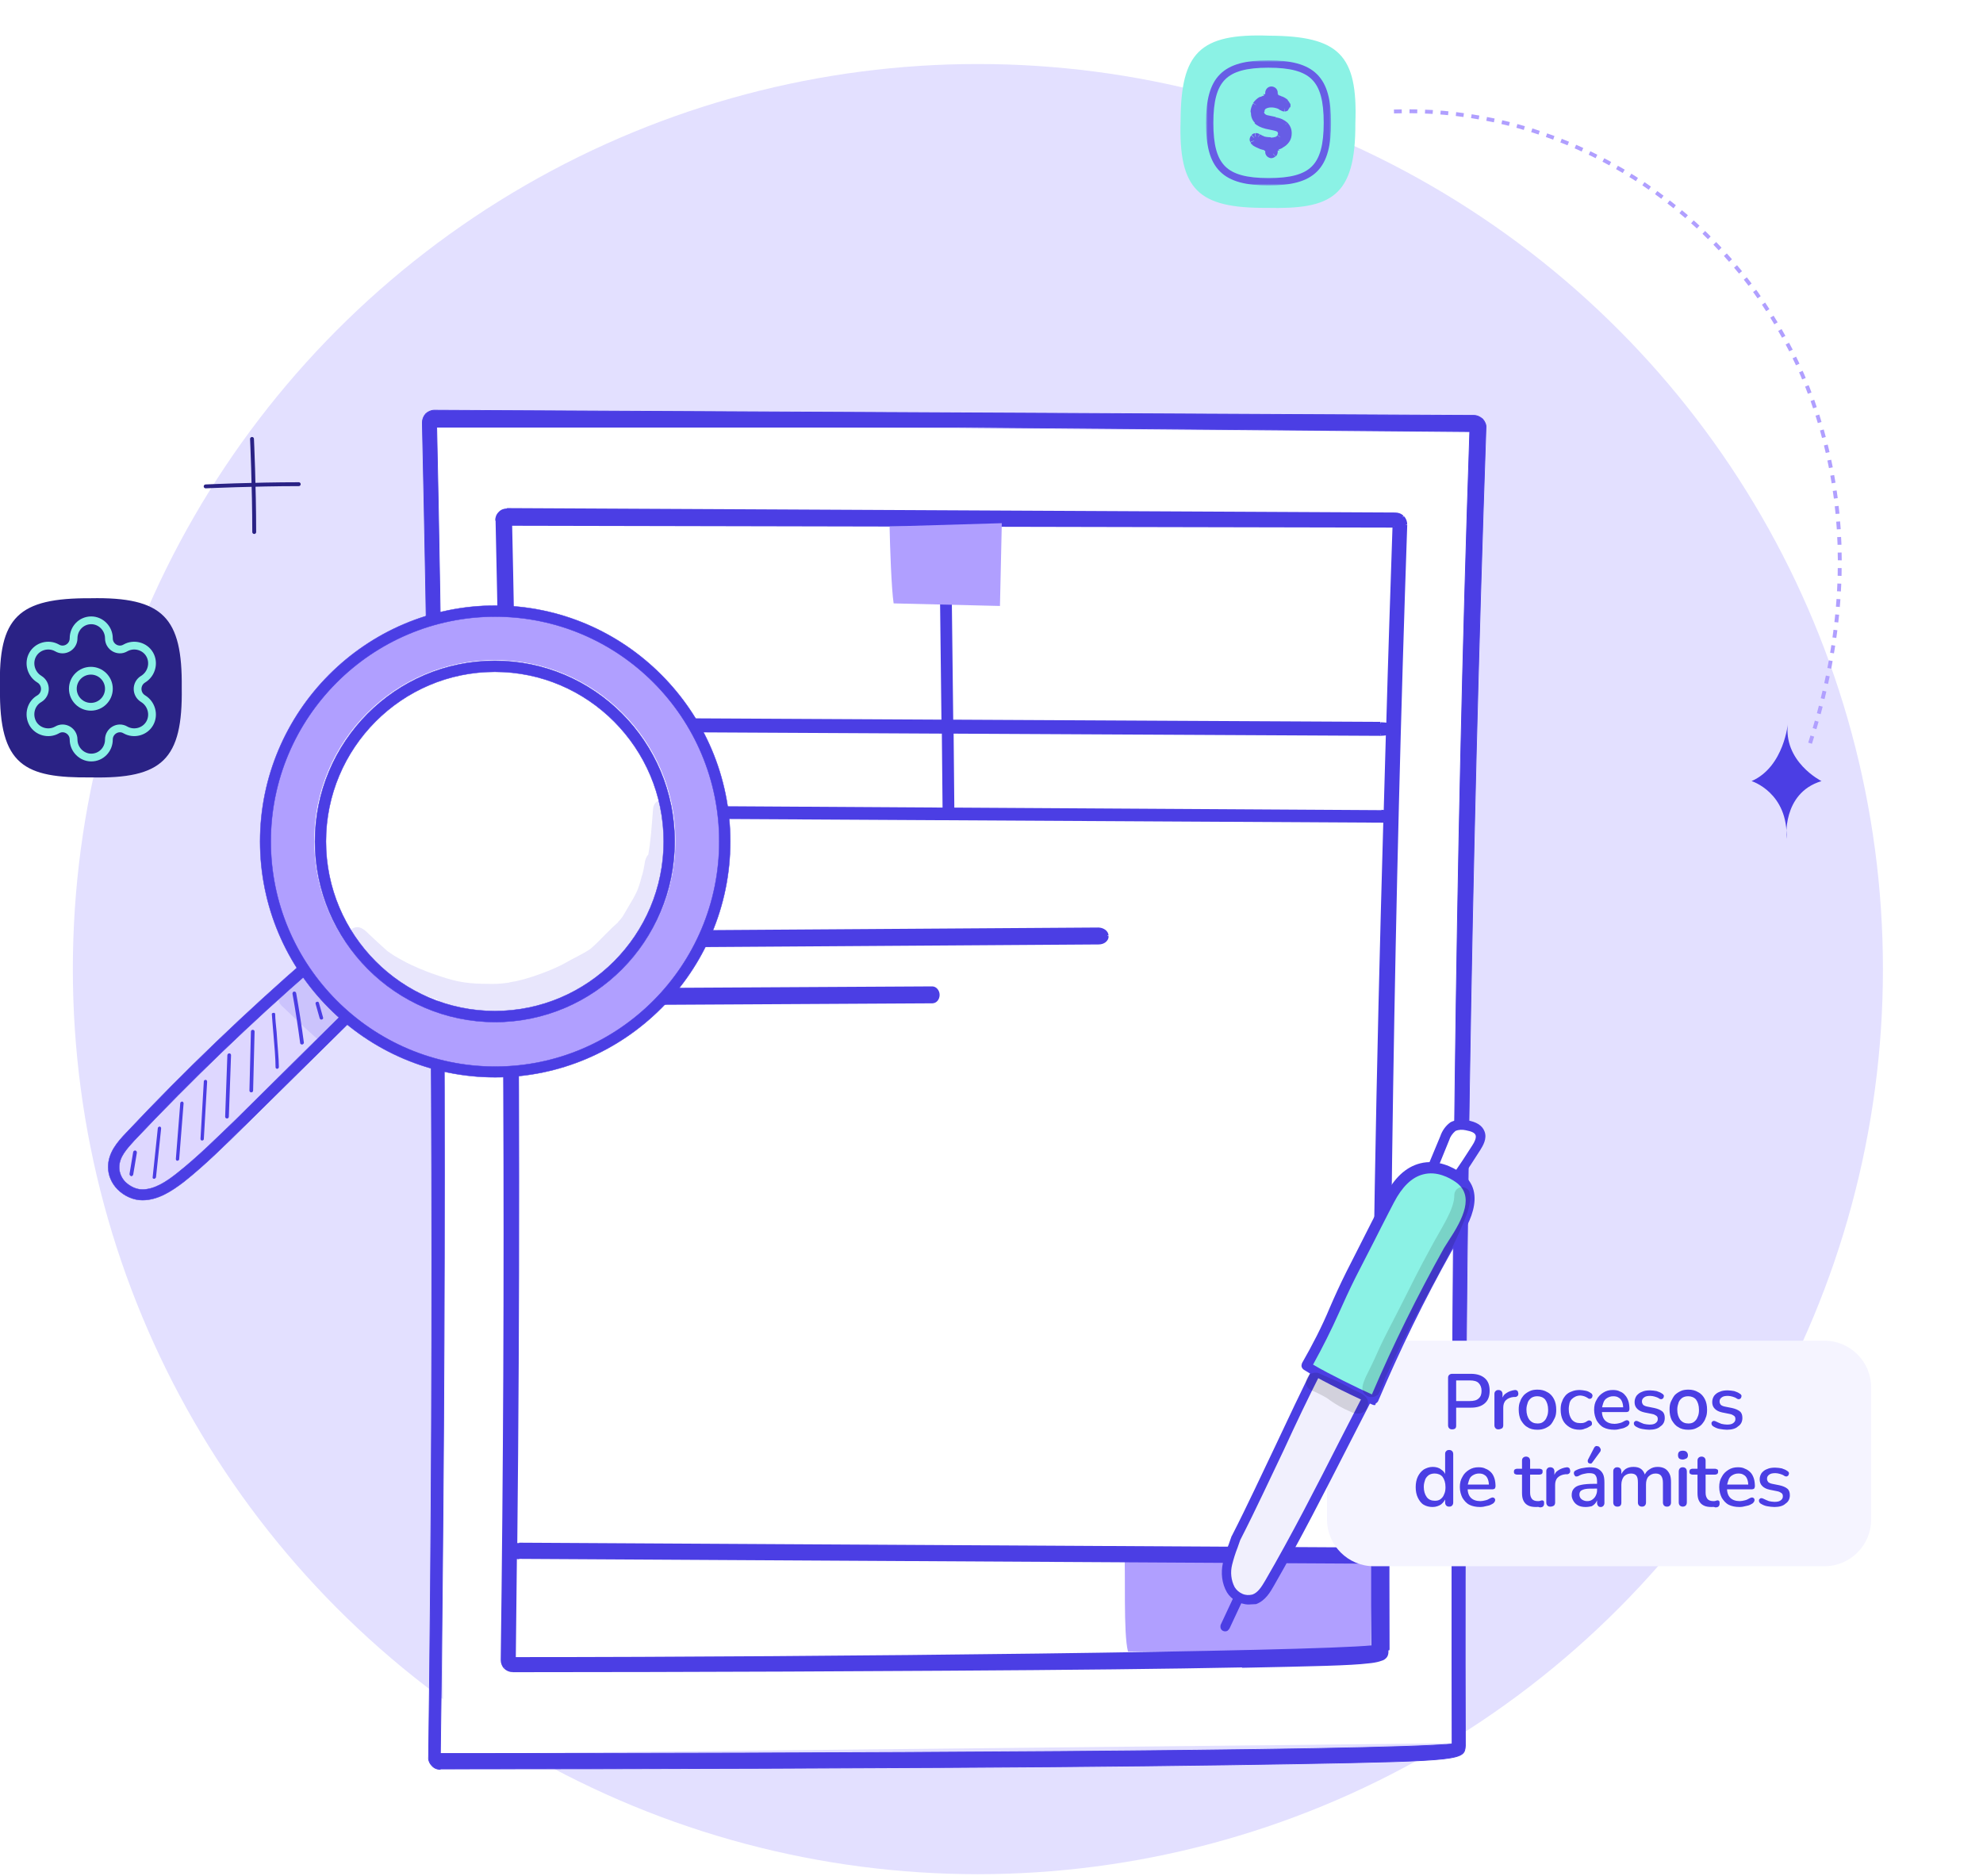 <?xml version="1.0" encoding="UTF-8"?>
<!-- Generator: Adobe Illustrator 28.0.0, SVG Export Plug-In . SVG Version: 6.00 Build 0)  -->
<svg xmlns="http://www.w3.org/2000/svg" xmlns:xlink="http://www.w3.org/1999/xlink" version="1.1" id="Capa_1" x="0px" y="0px" viewBox="0 0 539 510" style="enable-background:new 0 0 539 510;" xml:space="preserve">
<style type="text/css">
	.st0{fill:#E3E0FF;}
	.st1{fill:none;stroke:#B09FFF;stroke-width:1.056;stroke-dasharray:2.11,2.11;}
	.st2{fill:#FFFFFF;}
	.st3{fill:#B09FFF;}
	.st4{fill:#4B3EE4;stroke:#4B3EE4;stroke-width:0.211;stroke-miterlimit:10;}
	.st5{fill-rule:evenodd;clip-rule:evenodd;fill:#4B3EE4;}
	.st6{fill:#4B3EE4;}
	.st7{fill:#DED7FF;stroke:#4B3EE4;stroke-width:0.106;}
	.st8{fill:#4B3EE4;stroke:#4B3EE4;stroke-width:0.106;}
	.st9{opacity:0.13;}
	.st10{fill:#8BF2E5;}
	.st11{fill:#675DE5;}
	.st12{fill:#FFFFFF;filter:url(#Adobe_OpacityMaskFilter);}
	.st13{fill-rule:evenodd;clip-rule:evenodd;}
	.st14{mask:url(#path-26-outside-1_1968_1197_00000079450668085465784660000000058929144524735387_);fill:#675DE5;}
	.st15{fill:#F5F4FF;}
	.st16{fill:none;stroke:#2A2285;stroke-width:1.056;stroke-linecap:round;stroke-miterlimit:10;}
	.st17{fill:#2A2285;}
	.st18{fill-rule:evenodd;clip-rule:evenodd;fill:#2A2285;}
	.st19{fill:none;stroke:#8BF2E5;stroke-width:2.111;stroke-linecap:round;stroke-linejoin:round;}
	.st20{fill:#F1F0FD;}
</style>
<g>
	<circle class="st0" cx="265.8" cy="263.4" r="246"></circle>
	<path class="st1" d="M378.9,30.3c73.4-2.6,145.8,69.3,113.1,171.7"></path>
	<path class="st2" d="M402.3,117.5l-284-2l2.2,361.2l275.5-2.9L402.3,117.5z"></path>
	<path class="st3" d="M306.6,448.9c-1.3-5-0.6-21.2-1-28.1l67.5-0.1l-0.6,28.9L306.6,448.9z"></path>
	<path class="st4" d="M119.6,480.9c-0.9,0-1.7-0.4-2.2-1c-0.6-0.6-1-1.5-0.9-2.3c1.6-120.3,1-242.3-1.7-362.7c0-0.9,0.3-1.7,0.9-2.4   c0.6-0.6,1.5-1,2.3-1l282.6,1.4c0.9,0,1.7,0.4,2.4,1c0.6,0.7,1,1.5,0.9,2.4c-4.1,118.8-6,239.1-5.6,357.9c0,0.1,0,0.2,0,0.3   c-0.3,3.8-0.4,4.1-46.3,4.9c-22.9,0.4-54.7,0.8-94.7,1c-68,0.4-136.9,0.4-137.6,0.4C119.7,480.9,119.7,480.9,119.6,480.9z    M118.7,116.1c2.6,118.2,2.6,242.3,1,360.5c100.8,0,254.6-0.6,275-2.6c-0.3-116.9,0.8-239.9,4.8-356.7l-139.9-1.2H118.7z"></path>
	<path class="st5" d="M137.3,453.2c0.5,0.5,1.2,0.8,1.9,0.8c0.1,0,0.1,0,0.1,0c0.6,0,59.4,0,117.5-0.4c34.1-0.2,61.3-0.5,80.9-0.9   c39.2-0.7,39.3-1,39.6-4.2l0-0.2c-0.3-101.5,1.3-204.3,4.8-305.7c0-0.8-0.3-1.5-0.8-2.1c-0.5-0.5-1.2-0.8-2-0.8l-241.4-1.2   c-0.7,0-1.5,0.3-2,0.9c-0.5,0.5-0.8,1.3-0.8,2c2.3,102.8,2.8,207,1.4,309.8C136.5,452,136.8,452.7,137.3,453.2z M139.7,195.6   c-0.3-17.8-0.6-35.6-1-53.1l240.2,0.5c-0.6,17.8-1.2,35.7-1.7,53.8c-0.6-0.1-1.2-0.2-2-0.2L258.7,196l-0.6-51.1   c0-0.7-0.6-1.3-1.2-1.3c-0.7,0-1.2,0.6-1.2,1.4l0.6,51.1L142,195.4C141.2,195.4,140.4,195.5,139.7,195.6z M139.8,198.1   c0.6,0.1,1.4,0.2,2.2,0.2l114.3,0.6l0.2,20.9l-114.3-0.7c-0.8,0-1.6,0.1-2.2,0.3C140,212.3,139.9,205.2,139.8,198.1z M140.1,221.9   c0.4,0,0.8,0,1.2,0h0c0.3,0,0.6,0,1,0l233.2,1.3c0.3,0,0.6,0,0.9,0c-1.9,66-3.2,132.9-3.3,198.2c-0.7-0.2-1.5-0.3-2.3-0.3   l-229.7-1.3c-0.3,0-0.6,0-0.9,0C140.8,354.6,140.9,287.7,140.1,221.9z M140.1,423.2c-0.1,9.2-0.2,18.4-0.3,27.5   c86.1,0,215.9-1.5,233.3-3.2c0-7.7,0-15.5,0-23.3c-0.7,0.2-1.5,0.3-2.4,0.3l-229.7-1.3C140.8,423.3,140.4,423.3,140.1,423.2z    M376.5,220.6c0.2-7.1,0.4-14.1,0.6-21.2c-0.6,0.1-1.2,0.2-1.9,0.1L258.7,199l0.2,20.9l116.5,0.7   C375.8,220.6,376.2,220.6,376.5,220.6z M163.8,257.2l134.8-0.9c1.3,0,2.4-0.9,2.4-1.9c0-1-1.1-1.8-2.4-1.8l-134.8,0.9   c-1.3,0-2.4,0.9-2.4,1.9C161.4,256.4,162.5,257.2,163.8,257.2z M163.1,272.8l90.3-0.5c0.9,0,1.6-0.9,1.6-1.9c0-1.1-0.8-1.9-1.6-1.9   l-90.3,0.5c-0.9,0-1.6,0.9-1.6,1.9C161.5,272,162.2,272.8,163.1,272.8z"></path>
	<path class="st6" d="M137.3,453.2l0.3-0.3l0,0l0,0L137.3,453.2z M139.3,454l0-0.4l-0.2,0l-0.1,0.1L139.3,454z M256.8,453.7l0-0.4   l0,0L256.8,453.7z M337.7,452.8l0-0.4l0,0L337.7,452.8z M377.2,448.6l0.4,0l0,0v0L377.2,448.6z M377.2,448.4l0.4,0v0L377.2,448.4z    M382.1,142.6l0.4,0v0L382.1,142.6z M381.3,140.6l0.3-0.3l0,0l0,0L381.3,140.6z M379.2,139.7l0-0.4h0L379.2,139.7z M137.8,138.5   l0-0.4h0l0,0L137.8,138.5z M135.8,139.4l0.3,0.3l0,0L135.8,139.4z M135,141.4l0.4,0v0L135,141.4z M136.5,451.2l0.4,0v0L136.5,451.2   z M138.8,142.5v-0.4l-0.4,0l0,0.4L138.8,142.5z M139.7,195.6l-0.4,0l0,0.5l0.5-0.1L139.7,195.6z M378.9,143l0.4,0l0-0.4l-0.4,0   L378.9,143z M377.2,196.8l-0.1,0.4l0.5,0.1l0-0.5L377.2,196.8z M375.2,196.7l0,0.4l0,0L375.2,196.7z M258.7,196l-0.4,0l0,0.4l0.4,0   L258.7,196z M258.1,144.9l0.4,0v0L258.1,144.9z M256.9,143.6l0,0.4l0,0L256.9,143.6z M255.7,144.9l0.4,0v0L255.7,144.9z M256.3,196   l0,0.4l0.4,0l0-0.4L256.3,196z M142,195.4l0-0.4h0L142,195.4z M142,198.3l0-0.4h0L142,198.3z M139.8,198.1l0.1-0.4l-0.5-0.1l0,0.5   L139.8,198.1z M256.3,199l0.4,0l0-0.4l-0.4,0L256.3,199z M256.6,219.9l0,0.4l0.4,0l0-0.4L256.6,219.9z M142.3,219.2l0-0.4h0   L142.3,219.2z M140.1,219.5l-0.4,0l0,0.5l0.5-0.1L140.1,219.5z M141.3,221.9l0-0.4h0L141.3,221.9z M140.1,221.9l0-0.4l-0.4,0l0,0.4   L140.1,221.9z M141.3,221.9l0,0.4h0L141.3,221.9z M142.3,221.9l0-0.4l0,0L142.3,221.9z M375.5,223.2l0,0.4h0L375.5,223.2z    M376.4,223.2l0.4,0l0-0.4l-0.4,0L376.4,223.2z M373.1,421.4l-0.1,0.4l0.5,0.2l0-0.5L373.1,421.4z M370.8,421l0,0.4l0,0L370.8,421z    M141.1,419.7l0-0.4h0L141.1,419.7z M140.2,419.8l-0.4,0l0,0.4l0.4,0L140.2,419.8z M140.1,423.2l0-0.4l-0.4,0l0,0.4L140.1,423.2z    M139.8,450.8l-0.4,0l0,0.4h0.4V450.8z M373.1,447.6l0,0.4l0.4,0l0-0.4L373.1,447.6z M373.1,424.3h0.4l0-0.5l-0.5,0.2L373.1,424.3z    M370.7,424.6l0,0.4l0,0L370.7,424.6z M141.1,423.3l0-0.4h0L141.1,423.3z M377.1,199.5l0.4,0l0-0.5l-0.5,0.1L377.1,199.5z    M376.5,220.6l0,0.4l0.4,0l0-0.4L376.5,220.6z M375.2,199.6l0,0.4h0L375.2,199.6z M258.7,199l0-0.4l-0.4,0l0,0.4L258.7,199z    M259,219.9l-0.4,0l0,0.4l0.4,0L259,219.9z M375.5,220.6l0,0.4h0L375.5,220.6z M298.6,256.2l0,0.4h0L298.6,256.2z M163.8,257.2   l0-0.4h0L163.8,257.2z M301,254.4l-0.4,0v0l0,0L301,254.4z M298.5,252.5l0,0.4h0L298.5,252.5z M163.8,253.4l0-0.4h0L163.8,253.4z    M253.5,272.3l0,0.4h0L253.5,272.3z M163.1,272.8l0-0.4h0L163.1,272.8z M255,270.4l-0.4,0l0,0L255,270.4z M253.4,268.5l0,0.4h0   L253.4,268.5z M163.1,269l0-0.4h0L163.1,269z M161.5,270.9l0.4,0l0,0L161.5,270.9z M139.2,453.7c-0.6,0-1.2-0.3-1.6-0.7l-0.6,0.5   c0.6,0.6,1.3,0.9,2.2,1L139.2,453.7z M139,453.7C139,453.7,139,453.7,139,453.7C139,453.7,139,453.7,139,453.7   c0.1-0.1,0.1-0.1,0.2-0.1c0,0,0,0,0,0l0,0.8c0,0,0,0,0.1,0c0,0,0.1,0,0.2,0c0.1,0,0.1-0.1,0.1-0.1c0,0,0,0,0,0L139,453.7z    M256.8,453.3c-58.1,0.4-116.9,0.4-117.5,0.4l0,0.8c0.6,0,59.4,0,117.5-0.4L256.8,453.3z M337.7,452.4c-19.5,0.4-46.7,0.7-80.9,0.9   l0,0.8c34.1-0.2,61.3-0.5,80.9-0.9L337.7,452.4z M376.8,448.6c-0.1,0.8-0.1,1.3-0.6,1.6c-0.3,0.2-0.7,0.4-1.4,0.6   c-0.7,0.2-1.6,0.3-2.8,0.5c-4.9,0.6-14.7,0.8-34.4,1.2l0,0.8c19.6-0.4,29.5-0.6,34.4-1.2c1.2-0.1,2.2-0.3,2.9-0.5   c0.7-0.2,1.3-0.4,1.6-0.7c0.8-0.6,0.9-1.4,0.9-2.2L376.8,448.6z M376.8,448.4l0,0.2l0.8,0l0-0.2L376.8,448.4z M381.7,142.6   c-3.5,101.4-5.1,204.3-4.8,305.8l0.8,0c-0.3-101.5,1.3-204.3,4.8-305.7L381.7,142.6z M381,140.8c0.5,0.5,0.7,1.1,0.7,1.8l0.8,0   c0-0.9-0.3-1.7-0.9-2.3L381,140.8z M379.2,140.1c0.7,0,1.3,0.3,1.8,0.7l0.5-0.6c-0.6-0.6-1.4-0.9-2.3-0.9L379.2,140.1z    M137.8,138.9l241.4,1.2l0-0.8l-241.4-1.2L137.8,138.9z M136.1,139.7c0.4-0.4,1.1-0.7,1.7-0.7l0-0.8c-0.8,0-1.7,0.3-2.3,1   L136.1,139.7z M135.4,141.4c0-0.6,0.2-1.3,0.7-1.7l-0.6-0.5c-0.6,0.6-0.9,1.4-0.9,2.3L135.4,141.4z M136.9,451.2   c1.4-102.8,0.9-207-1.4-309.8l-0.8,0c2.3,102.8,2.8,207,1.4,309.8L136.9,451.2z M137.6,452.9c-0.4-0.4-0.7-1.1-0.7-1.7l-0.8,0   c0,0.8,0.3,1.7,0.9,2.3L137.6,452.9z M138.4,142.5c0.4,17.6,0.7,35.3,1,53.1l0.8,0c-0.3-17.8-0.6-35.6-1-53.1L138.4,142.5z    M378.9,142.6l-240.2-0.5l0,0.8l240.2,0.5L378.9,142.6z M377.6,196.9c0.5-18.1,1.1-36,1.7-53.8l-0.8,0c-0.6,17.8-1.2,35.7-1.7,53.8   L377.6,196.9z M375.2,197.1c0.7,0,1.3,0.1,1.9,0.2l0.2-0.8c-0.6-0.1-1.3-0.2-2-0.2L375.2,197.1z M258.7,196.4l116.5,0.6l0-0.8   l-116.5-0.6L258.7,196.4z M257.7,144.9l0.6,51.1l0.8,0l-0.6-51.1L257.7,144.9z M256.9,144c0.4,0,0.8,0.4,0.8,0.9l0.8,0   c0-0.9-0.7-1.7-1.6-1.7L256.9,144z M256.1,144.9c0-0.6,0.4-1,0.8-1l0-0.8c-0.9,0-1.6,0.8-1.6,1.8L256.1,144.9z M256.7,196   l-0.6-51.1l-0.8,0l0.6,51.1L256.7,196z M142,195.8l114.3,0.6l0-0.8L142,195L142,195.8z M139.8,196c0.6-0.1,1.4-0.2,2.2-0.2l0-0.8   c-0.9,0-1.7,0.1-2.3,0.2L139.8,196z M142,198c-0.8,0-1.5-0.1-2.1-0.2l-0.2,0.8c0.7,0.2,1.5,0.2,2.3,0.2L142,198z M256.3,198.6   L142,198l0,0.8l114.3,0.6L256.3,198.6z M257,219.9l-0.2-20.9l-0.8,0l0.2,20.9L257,219.9z M142.3,219.6l114.3,0.7l0-0.8l-114.3-0.7   L142.3,219.6z M140.2,219.9c0.6-0.2,1.3-0.3,2.1-0.3l0-0.8c-0.8,0-1.6,0.1-2.3,0.3L140.2,219.9z M139.4,198.1   c0.1,7.1,0.2,14.2,0.3,21.4l0.8,0c-0.1-7.1-0.2-14.3-0.3-21.4L139.4,198.1z M141.3,221.5c-0.4,0-0.8,0-1.2,0l0,0.8   c0.4,0,0.8,0,1.2,0L141.3,221.5z M141.3,221.5L141.3,221.5l0,0.8h0L141.3,221.5z M142.3,221.5c-0.3,0-0.7,0-1,0l0,0.8   c0.3,0,0.6,0,1,0L142.3,221.5z M375.5,222.8l-233.2-1.3l0,0.8l233.2,1.3L375.5,222.8z M376.4,222.8c-0.3,0-0.6,0-0.9,0l0,0.8   c0.3,0,0.6,0,0.9,0L376.4,222.8z M373.5,421.4c0.1-65.2,1.5-132.2,3.3-198.1l-0.8,0c-1.9,66-3.2,132.9-3.3,198.2L373.5,421.4z    M370.7,421.4c0.8,0,1.6,0.1,2.2,0.3l0.2-0.8c-0.7-0.2-1.6-0.4-2.5-0.4L370.7,421.4z M141.1,420.1l229.7,1.3l0-0.8l-229.7-1.3   L141.1,420.1z M140.2,420.2c0.3,0,0.6,0,0.9,0l0-0.8c-0.3,0-0.7,0-1,0L140.2,420.2z M139.7,221.9c0.8,65.8,0.7,132.7,0.1,197.9   l0.8,0c0.7-65.2,0.7-132.1-0.1-197.9L139.7,221.9z M139.7,423.2c-0.1,9.2-0.2,18.4-0.3,27.5l0.8,0c0.1-9.1,0.2-18.3,0.3-27.5   L139.7,423.2z M139.8,451.2c86.1,0,215.9-1.5,233.3-3.2l-0.1-0.8c-17.4,1.7-147.1,3.2-233.3,3.2V451.2z M373.5,447.6   c0-7.7,0-15.5,0-23.3l-0.8,0c0,7.8,0,15.6,0,23.3L373.5,447.6z M373,423.9c-0.6,0.2-1.4,0.3-2.2,0.3l0,0.8c0.9,0,1.8-0.1,2.5-0.3   L373,423.9z M370.7,424.2l-229.7-1.3l0,0.8l229.7,1.3L370.7,424.2z M141.1,422.9c-0.3,0-0.6,0-0.9,0l-0.1,0.8c0.3,0,0.6,0.1,1,0.1   L141.1,422.9z M376.7,199.4c-0.2,7-0.4,14.1-0.6,21.2l0.8,0c0.2-7.1,0.4-14.1,0.6-21.2L376.7,199.4z M375.2,200   c0.7,0,1.4-0.1,2-0.2l-0.1-0.8c-0.5,0.1-1.2,0.1-1.8,0.1L375.2,200z M258.7,199.4l116.5,0.6l0-0.8l-116.5-0.6L258.7,199.4z    M259.4,219.9l-0.2-20.9l-0.8,0l0.2,20.9L259.4,219.9z M375.5,220.2L259,219.5l0,0.8l116.5,0.7L375.5,220.2z M376.5,220.2   c-0.3,0-0.7-0.1-1-0.1l0,0.8c0.3,0,0.7,0,1,0.1L376.5,220.2z M298.6,255.9l-134.8,0.9l0,0.8l134.8-0.9L298.6,255.9z M300.6,254.4   c0,0.4-0.2,0.7-0.5,1c-0.4,0.3-0.9,0.5-1.5,0.5l0,0.8c0.7,0,1.4-0.2,1.9-0.6c0.5-0.4,0.9-1,0.8-1.7L300.6,254.4z M298.5,252.9   c1.2,0,2,0.7,2,1.4l0.8,0c0-1.3-1.4-2.2-2.8-2.2L298.5,252.9z M163.8,253.8l134.8-0.9l0-0.8l-134.8,0.9L163.8,253.8z M161.8,255.3   c0-0.7,0.8-1.5,2-1.5l0-0.8c-1.4,0-2.8,0.9-2.8,2.3L161.8,255.3z M163.8,256.8c-1.2,0-2-0.7-2-1.4l-0.8,0c0,1.3,1.4,2.2,2.8,2.2   L163.8,256.8z M253.5,271.9l-90.3,0.5l0,0.8l90.3-0.5L253.5,271.9z M254.6,270.4c0,0.9-0.6,1.5-1.2,1.5l0,0.8c1.2,0,2-1.1,2-2.3   L254.6,270.4z M253.4,268.9c0.6,0,1.2,0.6,1.2,1.5l0.8,0c0-1.2-0.9-2.3-2-2.3L253.4,268.9z M163.1,269.4l90.3-0.5l0-0.8l-90.3,0.5   L163.1,269.4z M161.9,270.9c0-0.9,0.6-1.5,1.2-1.5l0-0.8c-1.2,0-2,1.1-2,2.3L161.9,270.9z M163.1,272.4c-0.6,0-1.2-0.6-1.2-1.5   l-0.8,0c0,1.2,0.9,2.3,2,2.3L163.1,272.4z"></path>
	<path class="st3" d="M242.9,164c-0.6-3.9-1-15.5-1.1-20.9l30.5-0.9l-0.5,22.5L242.9,164z"></path>
	<path class="st7" d="M65.1,305.4c-5.2,5.1-10.3,10.2-16,14.6c-3.1,2.4-6.6,4.8-10.4,4.8c-3.8,0-7.8-3.2-7.8-7.5   c0-3.4,2.3-6.1,4.5-8.3C51.4,292,68,276,85.3,261l0,0l0,0c3.2,4.7,6.3,9.3,10.1,14.3l0.1,0.1h-0.1h0c-9.9,9.7-19.7,19.5-29.6,29.2   l-0.5,0.4h0C65.3,305.2,65.2,305.3,65.1,305.4z"></path>
	<path class="st8" d="M96.4,276.4c0.5-0.5,0.6-1.3,0.1-1.9c-3.8-5-7-9.7-10.1-14.3L96.4,276.4z M96.4,276.4l-30,29.6L96.4,276.4z    M38.7,326.2L38.7,326.2L38.7,326.2c-2.4,0-4.9-1.1-6.7-2.9c-1.7-1.7-2.6-3.9-2.6-6.1v0c0-3.9,2.5-6.8,4.9-9.3   c15.9-16.9,32.7-33,50-48c0.3-0.3,0.7-0.4,1.2-0.3c0.4,0.1,0.8,0.3,1,0.6l0,0l0,0c3.1,4.6,6.3,9.3,10.1,14.3h0   c0.4,0.6,0.4,1.4-0.2,2h0l-30,29.6h0l0,0c-5.2,5.1-10.6,10.5-16.4,15.1C46.6,323.8,42.9,326.2,38.7,326.2z M93.5,275.2   c-3.1-4.1-5.8-8.1-8.4-11.9C68.3,277.9,52,293.6,36.5,310c-1,1.1-2,2.2-2.8,3.4c-0.8,1.2-1.3,2.5-1.3,3.9c0,1.4,0.6,2.9,1.7,4   c1.3,1.2,2.9,2,4.6,2c3.3,0,6.5-2.1,9.4-4.4c5.7-4.5,11-9.8,16.2-14.8l0,0L93.5,275.2z"></path>
	<path class="st3" d="M134.5,166.1c34.5,0,62.4,28,62.4,62.6s-28,62.6-62.4,62.6c-34.5,0-62.4-28.1-62.4-62.6S100,166.1,134.5,166.1   z M134.5,276.3c26.2,0,47.4-21.3,47.4-47.6c0-26.3-21.2-47.6-47.4-47.6c-26.2,0-47.4,21.3-47.4,47.6S108.4,276.3,134.5,276.3   L134.5,276.3z M134.5,276.3c26.2,0,47.4-21.3,47.4-47.6c0-26.3-21.2-47.6-47.4-47.6c-26.2,0-47.4,21.3-47.4,47.6   S108.4,276.3,134.5,276.3L134.5,276.3z"></path>
	<path class="st2" d="M134.5,179.4c27.1,0,49.1,22,49.1,49.1c0,27.1-22,49.1-49.1,49.1s-49.1-22-49.1-49.1S107.4,179.4,134.5,179.4z    M134.5,265.8c20.6,0,37.3-16.7,37.3-37.3s-16.7-37.3-37.3-37.3s-37.3,16.7-37.3,37.3S114,265.8,134.5,265.8L134.5,265.8z    M134.5,265.8c20.6,0,37.3-16.7,37.3-37.3s-16.7-37.3-37.3-37.3s-37.3,16.7-37.3,37.3S114,265.8,134.5,265.8L134.5,265.8z"></path>
	<path class="st8" d="M134.5,277.8L134.5,277.8L134.5,277.8c-27-0.1-48.9-22.1-48.9-49.1c0-27.1,21.9-49.1,48.9-49.1   c27,0,48.9,22,48.9,49.1S161.5,277.8,134.5,277.8z M198.5,228.7c0,35.4-28.7,64.1-63.9,64.1c-35.3,0-63.9-28.8-63.9-64.1   s28.7-64.1,63.9-64.1C169.8,164.6,198.5,193.4,198.5,228.7z M195.5,228.7c0-33.7-27.3-61.1-60.9-61.1c-33.6,0-61,27.4-61,61.1   s27.4,61.2,61,61.2S195.5,262.4,195.5,228.7z M134.5,274.8c25.3,0,45.9-20.7,45.9-46.1s-20.6-46.1-45.9-46.1   c-25.3,0-45.9,20.7-45.9,46.1S109.2,274.8,134.5,274.8z"></path>
	<path class="st6" d="M87.4,277.1c0,0,0.1,0,0.1,0c0.3-0.1,0.4-0.3,0.3-0.6l-1.1-3.9c-0.1-0.3-0.3-0.4-0.6-0.3   c-0.3,0.1-0.4,0.3-0.3,0.6l1.1,3.9C87,277,87.2,277.2,87.4,277.1L87.4,277.1z"></path>
	<path class="st6" d="M82.1,283.9C82.1,283.9,82.2,283.9,82.1,283.9c0.3,0,0.5-0.3,0.5-0.5c-0.6-4.5-1.3-9-2.1-13.5   c-0.1-0.3-0.3-0.4-0.6-0.4c-0.3,0.1-0.4,0.3-0.4,0.6c0.8,4.4,1.5,9,2.1,13.5C81.7,283.8,81.9,283.9,82.1,283.9L82.1,283.9z"></path>
	<path class="st6" d="M75.3,290.5c0.3,0,0.5-0.2,0.5-0.5c0-2.3-0.4-6-0.6-9.4c-0.2-2-0.4-3.8-0.4-4.9c0-0.3-0.2-0.5-0.5-0.4   c-0.3,0-0.5,0.2-0.4,0.5c0.1,1.1,0.2,2.9,0.4,5c0.3,3.3,0.6,7.1,0.6,9.3C74.9,290.3,75.1,290.5,75.3,290.5L75.3,290.5z"></path>
	<path class="st6" d="M68.3,296.9c0.3,0,0.5-0.2,0.5-0.5l0.4-16c0-0.3-0.2-0.5-0.5-0.5c-0.3,0-0.5,0.2-0.5,0.5l-0.4,16   C67.8,296.7,68,296.9,68.3,296.9L68.3,296.9z"></path>
	<path class="st6" d="M61.7,304c0.3,0,0.5-0.2,0.5-0.5l0.6-16.7c0-0.3-0.2-0.5-0.5-0.5c-0.2,0-0.5,0.2-0.5,0.5l-0.6,16.7   C61.2,303.8,61.4,304,61.7,304L61.7,304z"></path>
	<path class="st6" d="M54.9,310c0.3,0,0.5-0.2,0.5-0.4l0.9-15.6c0-0.3-0.2-0.5-0.4-0.5c-0.3,0-0.5,0.2-0.5,0.4l-0.9,15.6   C54.5,309.7,54.6,310,54.9,310L54.9,310z"></path>
	<path class="st6" d="M48.2,315.5c0.2,0,0.5-0.2,0.5-0.4l1.2-15.2c0-0.3-0.2-0.5-0.4-0.5c-0.2,0-0.5,0.2-0.5,0.4L47.8,315   C47.8,315.2,47.9,315.5,48.2,315.5C48.2,315.5,48.2,315.5,48.2,315.5z"></path>
	<path class="st6" d="M41.9,320.4c0.2,0,0.4-0.2,0.5-0.4l1.4-13.3c0-0.3-0.2-0.5-0.4-0.5c-0.2,0-0.5,0.2-0.5,0.4l-1.4,13.3   C41.4,320.2,41.6,320.4,41.9,320.4C41.8,320.4,41.9,320.4,41.9,320.4z"></path>
	<path class="st6" d="M35.7,319.7c0.2,0,0.4-0.2,0.5-0.4l1-6c0-0.3-0.1-0.5-0.4-0.6c-0.3,0-0.5,0.1-0.6,0.4l-1,6   C35.2,319.4,35.4,319.6,35.7,319.7C35.6,319.7,35.7,319.7,35.7,319.7L35.7,319.7z"></path>
	<g class="st9">
		<path class="st6" d="M95.8,252.4c1.8-1.1,3.3,0.3,4.6,1.6c1.6,1.5,3.2,3,4.9,4.5c0.4,0.3,1.3,0.9,1.6,1.1c3.8,2.3,6.2,3.3,8.7,4.3    c1,0.4,6.7,2.6,10.5,3.1c2,0.3,4.1,0.4,6.1,0.4c2,0.1,4,0,5.9-0.3c0.2,0,0.3,0,0.4-0.1c0.2,0,0.4-0.1,0.5-0.1    c4.3-0.6,11.8-3.5,14.7-5.2c2.2-1.3,4.6-2.3,6.8-3.8c2.8-2.4,5.2-5.4,8.1-7.7c-0.2,0.2-0.4,0.4-0.7,0.5c1.5-1.6,1.1-1.2,2.7-3.9    c2.3-3.9,2.8-4.6,3.8-8.5c0.4-1.1,0.6-2.3,0.8-3.5c0.1-0.9,0.4-1.9,1-2.5c0.7-3.9,0.9-7.3,1.3-12.3c0.1-3.5,5.2-3.5,5.3,0    c-0.6,7.6-0.8,11.7-2.4,19c-0.1,0.6-0.3,1.1-0.6,1.6c-1.3,4.5-3,7.7-5.5,12.6c-1.7,2.6-2,2.5-4.6,5.5c-1.5,1.6-2.9,3.3-4.6,4.7    c0.6,1.3,0.3,2.9-1.1,3.8c-3.5,2-6.6,4.5-10.3,5.9c-7.2,2.7-15.1,3.9-22.7,2.6c-2.9-0.5-5.9-0.8-8.7-1.6c-1.1-0.4-2.5-0.5-3.1-1.7    c-0.1-0.2-0.2-0.5-0.3-0.7c-3.8-1.1-7.6-2.7-11-4.7c-3.7-2.2-6.8-5-9.9-8c-1-1.1-2.5-1.9-3.1-3.3    C94.1,254.6,94.7,253.1,95.8,252.4L95.8,252.4z"></path>
	</g>
	<g class="st9">
		<path class="st6" d="M77.6,268.8c-0.1-0.4,0-0.9,0.1-1.4c0.9-3.2,5-3.2,6.4-0.8c1.3,1.6,2.8,2.9,4.5,4.2c1,0.8,1.2,1,3.6,2.6    c0.8,0.4,1.4,1.2,1.6,2.1c0.7,2.2-1.2,4.3-3.3,4.4c-0.1,2.2-3.1,3.7-4.9,1.9c-3.1-2.7-6.1-5.7-9.1-8.5    C74.8,271.5,75.9,269.4,77.6,268.8L77.6,268.8z"></path>
	</g>
	<path class="st10" d="M320.9,32.7c-0.6,18.9,4.8,23.9,23.4,23.8c17.4,0.4,24.2-2.8,24.1-23c0.7-18.6-4.5-23.7-23.4-23.8   C326,9,321,14.4,320.9,32.7z"></path>
	<path class="st11" d="M345.6,42c-0.2,0-0.4-0.1-0.5-0.2c-0.1-0.1-0.2-0.3-0.2-0.5v-1.8l0.4,0.3c-0.9,0-1.6-0.1-2.3-0.4   c-0.7-0.2-1.3-0.5-1.8-0.8c-0.2-0.1-0.3-0.2-0.3-0.4c-0.1-0.2-0.1-0.3-0.1-0.5c0-0.2,0.1-0.3,0.2-0.4c0.1-0.1,0.2-0.2,0.4-0.2   c0.1,0,0.3,0,0.5,0.1c0.4,0.3,0.9,0.5,1.4,0.7c0.6,0.2,1.3,0.3,2.1,0.3c0.7,0,1.2-0.1,1.7-0.3c0.4-0.2,0.8-0.4,1-0.8   c0.2-0.3,0.3-0.7,0.3-1.1c0-0.3-0.1-0.6-0.2-0.9c-0.1-0.2-0.4-0.5-0.7-0.6c-0.3-0.2-0.8-0.3-1.3-0.4l-1.9-0.4   c-1.1-0.2-1.9-0.6-2.5-1.2c-0.5-0.6-0.8-1.3-0.8-2.2c0-0.7,0.2-1.4,0.5-1.9c0.4-0.6,0.8-1,1.5-1.3c0.6-0.3,1.4-0.5,2.2-0.6   l-0.3,0.3v-1.7c0-0.2,0.1-0.4,0.2-0.5s0.3-0.2,0.5-0.2c0.2,0,0.4,0.1,0.5,0.2c0.1,0.1,0.2,0.3,0.2,0.5v1.7l-0.3-0.3   c0.6,0,1.2,0.1,1.8,0.4c0.6,0.2,1.2,0.5,1.6,0.9c0.1,0.1,0.2,0.2,0.3,0.4c0,0.1,0,0.3,0,0.4c0,0.1-0.1,0.2-0.2,0.3   c-0.1,0.1-0.2,0.1-0.4,0.1c-0.1,0-0.3-0.1-0.5-0.2c-0.4-0.3-0.9-0.5-1.3-0.7c-0.5-0.2-1.1-0.3-1.7-0.3c-0.9,0-1.6,0.2-2.1,0.6   c-0.5,0.4-0.8,1-0.8,1.7c0,0.5,0.2,1,0.5,1.3c0.3,0.3,0.9,0.5,1.6,0.7l1.9,0.4c1.2,0.2,2.1,0.6,2.6,1.2c0.6,0.5,0.9,1.2,0.9,2.1   c0,0.7-0.2,1.3-0.5,1.8c-0.3,0.5-0.8,0.9-1.5,1.3c-0.6,0.3-1.3,0.5-2.1,0.6l0.3-0.3v1.8c0,0.2-0.1,0.4-0.2,0.5   C345.9,42,345.8,42,345.6,42z"></path>
	<defs>
		<filter id="Adobe_OpacityMaskFilter" x="327.8" y="16.4" width="34" height="34">
			<feColorMatrix type="matrix" values="1 0 0 0 0  0 1 0 0 0  0 0 1 0 0  0 0 0 1 0"></feColorMatrix>
		</filter>
	</defs>
	
		<mask maskUnits="userSpaceOnUse" x="327.8" y="16.4" width="34" height="34" id="path-26-outside-1_1968_1197_00000079450668085465784660000000058929144524735387_">
		<rect x="327.8" y="16.4" class="st12" width="34" height="34"></rect>
		<path class="st13" d="M328.8,33.4c0,12,4,16,16,16c12,0,16-4,16-16s-4-16-16-16C332.8,17.4,328.8,21.4,328.8,33.4z"></path>
		<path d="M345.6,42c-0.2,0-0.4-0.1-0.5-0.2c-0.1-0.1-0.2-0.3-0.2-0.5v-1.8l0.4,0.3c-0.9,0-1.6-0.1-2.3-0.4    c-0.7-0.2-1.3-0.5-1.8-0.8c-0.2-0.1-0.3-0.2-0.3-0.4c-0.1-0.2-0.1-0.3-0.1-0.5c0-0.2,0.1-0.3,0.2-0.4c0.1-0.1,0.2-0.2,0.4-0.2    c0.1,0,0.3,0,0.5,0.1c0.4,0.3,0.9,0.5,1.4,0.7c0.6,0.2,1.3,0.3,2.1,0.3c0.7,0,1.2-0.1,1.7-0.3c0.4-0.2,0.8-0.4,1-0.8    c0.2-0.3,0.3-0.7,0.3-1.1c0-0.3-0.1-0.6-0.2-0.9c-0.1-0.2-0.4-0.5-0.7-0.6c-0.3-0.2-0.8-0.3-1.3-0.4l-1.9-0.4    c-1.1-0.2-1.9-0.6-2.5-1.2c-0.5-0.6-0.8-1.3-0.8-2.2c0-0.7,0.2-1.4,0.5-1.9c0.4-0.6,0.8-1,1.5-1.3c0.6-0.3,1.4-0.5,2.2-0.6    l-0.3,0.3v-1.7c0-0.2,0.1-0.4,0.2-0.5s0.3-0.2,0.5-0.2c0.2,0,0.4,0.1,0.5,0.2c0.1,0.1,0.2,0.3,0.2,0.5v1.7l-0.3-0.3    c0.6,0,1.2,0.1,1.8,0.4c0.6,0.2,1.2,0.5,1.6,0.9c0.1,0.1,0.2,0.2,0.3,0.4c0,0.1,0,0.3,0,0.4c0,0.1-0.1,0.2-0.2,0.3    c-0.1,0.1-0.2,0.1-0.4,0.1c-0.1,0-0.3-0.1-0.5-0.2c-0.4-0.3-0.9-0.5-1.3-0.7c-0.5-0.2-1.1-0.3-1.7-0.3c-0.9,0-1.6,0.2-2.1,0.6    c-0.5,0.4-0.8,1-0.8,1.7c0,0.5,0.2,1,0.5,1.3c0.3,0.3,0.9,0.5,1.6,0.7l1.9,0.4c1.2,0.2,2.1,0.6,2.6,1.2c0.6,0.5,0.9,1.2,0.9,2.1    c0,0.7-0.2,1.3-0.5,1.8c-0.3,0.5-0.8,0.9-1.5,1.3c-0.6,0.3-1.3,0.5-2.1,0.6l0.3-0.3v1.8c0,0.2-0.1,0.4-0.2,0.5    C345.9,42,345.8,42,345.6,42z"></path>
	</mask>
	<path class="st14" d="M345.6,42v1V42z M345.1,41.8l0.7-0.7l0,0L345.1,41.8z M344.9,41.3h1H344.9z M344.9,39.5l0.7-0.7l-1.7-1.6v2.3   H344.9z M345.2,39.9l0,1l2.6,0l-1.9-1.8L345.2,39.9z M342.9,39.5l-0.3,1l0,0L342.9,39.5z M341.1,38.7l0.6-0.8l0,0L341.1,38.7z    M340.8,38.3l-0.9,0.4l0,0l0,0L340.8,38.3z M340.7,37.8l1,0.2l0,0L340.7,37.8z M340.9,37.4l-0.7-0.7l0,0l0,0L340.9,37.4z    M341.3,37.2l-0.2-1l0,0L341.3,37.2z M341.8,37.4l0.6-0.8l0,0l0,0L341.8,37.4z M343.3,38.1l-0.3,0.9l0,0l0,0L343.3,38.1z    M347.1,38.1l0.4,0.9l0,0l0,0L347.1,38.1z M348.1,37.4l-0.8-0.6l0,0l0,0L348.1,37.4z M348.4,36.3h1H348.4z M348.2,35.4l-0.9,0.5   l0,0l0,0L348.2,35.4z M347.4,34.8l0.5-0.9l0,0L347.4,34.8z M346.1,34.3l-0.2,1l0,0l0,0L346.1,34.3z M344.2,33.9l-0.2,1l0,0   L344.2,33.9z M341.7,32.7l-0.7,0.7l0,0l0,0L341.7,32.7z M340.9,30.5h-1H340.9z M341.4,28.6l-0.8-0.5l0,0l0,0L341.4,28.6z    M342.9,27.2l-0.5-0.9l0,0L342.9,27.2z M345.1,26.7l0.7,0.7l1.8-1.8l-2.6,0.1L345.1,26.7z M344.9,26.9h-1v2.4l1.7-1.7L344.9,26.9z    M344.9,25.2h-1H344.9z M345.1,24.7l0.7,0.7l0,0L345.1,24.7z M346.3,25.2h-1H346.3z M346.3,26.9l-0.7,0.8l1.7,1.5v-2.2H346.3z    M346,26.7l0-1l-2.7-0.1l2.1,1.8L346,26.7z M347.8,27l-0.3,0.9l0,0l0,0L347.8,27z M349.4,28l-0.7,0.7l0,0l0,0L349.4,28z    M349.7,28.4l-1,0.2l0,0l0,0L349.7,28.4z M349.7,28.8l-0.9-0.3l0,0l0,0L349.7,28.8z M349.5,29.1l-0.6-0.8l0,0l0,0L349.5,29.1z    M349.1,29.3v1h0l0,0L349.1,29.3z M348.6,29.1l-0.6,0.8l0,0l0,0L348.6,29.1z M347.3,28.4l-0.3,0.9l0,0L347.3,28.4z M345.5,28.1v-1   V28.1z M343.4,28.8l0.6,0.8l0,0L343.4,28.8z M342.6,30.4h-1H342.6z M343.1,31.7l-0.7,0.7l0,0l0,0L343.1,31.7z M344.7,32.4l0.2-1   l0,0L344.7,32.4z M346.6,32.9l-0.2,1l0,0L346.6,32.9z M349.2,34l-0.7,0.7l0,0L349.2,34z M350.1,36.2h-1H350.1z M349.6,38l-0.8-0.6   l0,0l0,0L349.6,38z M348.1,39.3l-0.4-0.9l0,0L348.1,39.3z M346,39.8l-0.7-0.7l-1.8,1.9l2.6-0.2L346,39.8z M346.3,39.5h1V37   l-1.7,1.8L346.3,39.5z M346.3,41.3h1H346.3z M346.1,41.8l-0.7-0.7l0,0l0,0L346.1,41.8z M327.8,33.4c0,6.1,1,10.4,3.8,13.2   c2.8,2.8,7.2,3.8,13.2,3.8v-2c-5.9,0-9.6-1-11.8-3.2c-2.2-2.2-3.2-5.8-3.2-11.8H327.8z M344.8,50.4c6.1,0,10.4-1,13.2-3.8   c2.8-2.8,3.8-7.2,3.8-13.2h-2c0,5.9-1,9.6-3.2,11.8c-2.2,2.2-5.8,3.2-11.8,3.2V50.4z M361.8,33.4c0-6.1-1-10.4-3.8-13.2   c-2.8-2.8-7.2-3.8-13.2-3.8v2c5.9,0,9.6,1,11.8,3.2c2.2,2.2,3.2,5.8,3.2,11.8H361.8z M344.8,16.4c-6.1,0-10.4,1-13.2,3.8   c-2.8,2.8-3.8,7.2-3.8,13.2h2c0-5.9,1-9.6,3.2-11.8c2.2-2.2,5.8-3.2,11.8-3.2V16.4z M345.6,41c0,0,0.1,0,0.1,0c0,0,0.1,0,0.1,0.1   l-1.4,1.4c0.3,0.3,0.8,0.5,1.2,0.5V41z M345.8,41.1c0,0,0,0.1,0.1,0.1c0,0,0,0.1,0,0.1h-2c0,0.5,0.2,0.9,0.5,1.2L345.8,41.1z    M345.9,41.3v-1.8h-2v1.8H345.9z M344.2,40.3l0.4,0.3l1.4-1.5l-0.3-0.3L344.2,40.3z M345.2,38.9c-0.8,0-1.5-0.1-2.1-0.3l-0.6,1.9   c0.8,0.3,1.7,0.4,2.6,0.4L345.2,38.9z M343.2,38.6c-0.6-0.2-1.1-0.4-1.5-0.7l-1.2,1.6c0.6,0.4,1.3,0.7,2,1L343.2,38.6z M341.7,37.9   C341.7,37.8,341.7,37.8,341.7,37.9C341.7,37.9,341.7,37.9,341.7,37.9l-1.8,0.8c0.1,0.4,0.4,0.6,0.7,0.8L341.7,37.9z M341.7,37.9   C341.7,37.9,341.7,37.9,341.7,37.9C341.7,38,341.7,38,341.7,37.9l-2-0.3c-0.1,0.3,0,0.7,0.1,1L341.7,37.9z M341.7,38   C341.7,38,341.7,38,341.7,38c0,0.1,0,0.1-0.1,0.1l-1.5-1.3c-0.2,0.3-0.4,0.6-0.4,0.9L341.7,38z M341.6,38.1   C341.6,38.1,341.6,38.2,341.6,38.1c-0.1,0.1-0.1,0.1-0.2,0.1l-0.3-2c-0.4,0.1-0.7,0.2-0.9,0.5L341.6,38.1z M341.5,38.2   c-0.1,0-0.2,0-0.2,0c0,0,0,0,0,0l1.1-1.7c-0.3-0.2-0.7-0.4-1.2-0.3L341.5,38.2z M341.3,38.2c0.5,0.3,1,0.6,1.7,0.8l0.7-1.9   c-0.5-0.2-0.9-0.4-1.2-0.6L341.3,38.2z M342.9,39c0.7,0.2,1.5,0.3,2.5,0.3v-2c-0.8,0-1.4-0.1-1.8-0.2L342.9,39z M345.4,39.4   c0.8,0,1.4-0.1,2-0.3l-0.7-1.9c-0.3,0.1-0.7,0.2-1.3,0.2V39.4z M347.5,39c0.6-0.2,1.1-0.6,1.4-1.1l-1.7-1.1   c-0.1,0.1-0.2,0.3-0.5,0.4L347.5,39z M348.9,37.9c0.3-0.5,0.5-1.1,0.5-1.7h-2c0,0.2-0.1,0.4-0.2,0.5L348.9,37.9z M349.4,36.3   c0-0.5-0.1-1-0.4-1.4l-1.7,1.1c0,0.1,0.1,0.2,0.1,0.3H349.4z M349,34.9c-0.3-0.4-0.7-0.8-1.1-1l-0.9,1.8c0.2,0.1,0.3,0.2,0.3,0.3   L349,34.9z M347.9,33.9c-0.4-0.2-1-0.4-1.6-0.5l-0.4,2c0.5,0.1,0.8,0.2,1.1,0.3L347.9,33.9z M346.3,33.4l-1.9-0.4l-0.4,2l1.9,0.4   L346.3,33.4z M344.4,33c-1-0.2-1.6-0.6-2-0.9l-1.4,1.4c0.7,0.7,1.8,1.2,3,1.5L344.4,33z M342.5,32c-0.3-0.3-0.5-0.8-0.5-1.5h-2   c0,1.1,0.3,2.1,1.1,2.9L342.5,32z M341.9,30.5c0-0.5,0.1-1,0.4-1.4l-1.7-1c-0.4,0.7-0.7,1.6-0.7,2.4H341.9z M342.3,29.1   c0.3-0.4,0.6-0.7,1.1-1l-0.9-1.8c-0.8,0.4-1.4,1-1.9,1.7L342.3,29.1z M343.4,28.1c0.5-0.3,1.1-0.4,1.8-0.4l-0.1-2   c-1,0-1.8,0.3-2.6,0.7L343.4,28.1z M344.4,26l-0.3,0.3l1.4,1.4l0.3-0.3L344.4,26z M345.9,26.9v-1.7h-2v1.7H345.9z M345.9,25.2   c0,0,0,0.1,0,0.1c0,0,0,0.1-0.1,0.1l-1.4-1.4c-0.3,0.3-0.5,0.8-0.5,1.2H345.9z M345.8,25.4c0,0-0.1,0-0.1,0.1c0,0-0.1,0-0.1,0v-2   c-0.5,0-0.9,0.2-1.2,0.5L345.8,25.4z M345.6,25.5c0,0-0.1,0-0.1,0c0,0-0.1,0-0.1-0.1l1.4-1.4c-0.3-0.3-0.8-0.5-1.2-0.5V25.5z    M345.4,25.4c0,0,0-0.1-0.1-0.1c0,0,0-0.1,0-0.1h2c0-0.5-0.2-0.9-0.5-1.2L345.4,25.4z M345.3,25.2v1.7h2v-1.7H345.3z M346.9,26.2   l-0.3-0.3l-1.3,1.5l0.3,0.3L346.9,26.2z M346,27.7c0.5,0,1,0.1,1.5,0.3l0.7-1.9c-0.7-0.3-1.4-0.4-2.1-0.4L346,27.7z M347.5,28   c0.5,0.2,1,0.4,1.3,0.7l1.3-1.5c-0.6-0.5-1.2-0.9-2-1.1L347.5,28z M348.8,28.8C348.8,28.8,348.8,28.8,348.8,28.8   c-0.1-0.1-0.1-0.1-0.1-0.1l1.9-0.5c-0.1-0.4-0.3-0.7-0.6-0.9L348.8,28.8z M348.8,28.7C348.8,28.7,348.7,28.6,348.8,28.7   c0-0.1,0-0.2,0-0.2l1.9,0.7c0.1-0.4,0.1-0.7,0-1.1L348.8,28.7z M348.7,28.5c0,0,0-0.1,0-0.1c0,0,0.1-0.1,0.1-0.1l1.2,1.6   c0.3-0.2,0.5-0.5,0.6-0.9L348.7,28.5z M348.8,28.4c0,0,0.1-0.1,0.1-0.1c0,0,0.1,0,0.1,0l0.2,2c0.3,0,0.7-0.1,1-0.4L348.8,28.4z    M349.1,28.3c0.1,0,0.1,0,0.1,0C349.2,28.3,349.2,28.3,349.1,28.3l-1.1,1.6c0.3,0.2,0.6,0.4,1.1,0.4V28.3z M349.2,28.3   c-0.5-0.4-1-0.6-1.6-0.8l-0.7,1.9c0.4,0.1,0.8,0.3,1.1,0.6L349.2,28.3z M347.6,27.5c-0.6-0.2-1.3-0.3-2.1-0.3v2   c0.6,0,1.1,0.1,1.4,0.2L347.6,27.5z M345.5,27.1c-1,0-2,0.3-2.8,0.9l1.3,1.6c0.3-0.2,0.8-0.4,1.5-0.4V27.1z M342.8,28   c-0.8,0.6-1.1,1.5-1.1,2.4h2c0-0.4,0.1-0.7,0.4-0.9L342.8,28z M341.6,30.4c0,0.8,0.2,1.5,0.8,2l1.4-1.4c-0.1-0.1-0.2-0.3-0.2-0.6   H341.6z M342.4,32.5c0.5,0.5,1.3,0.8,2.1,0.9l0.4-2c-0.7-0.1-1-0.3-1.1-0.5L342.4,32.5z M344.5,33.4l1.9,0.4l0.4-2l-1.9-0.4   L344.5,33.4z M346.4,33.8c1.1,0.2,1.8,0.6,2.1,0.9l1.4-1.4c-0.8-0.7-1.8-1.2-3.1-1.4L346.4,33.8z M348.6,34.8   c0.3,0.3,0.5,0.7,0.5,1.4h2c0-1.1-0.4-2.1-1.2-2.9L348.6,34.8z M349.1,36.2c0,0.5-0.1,0.9-0.4,1.3l1.7,1.1c0.5-0.7,0.7-1.5,0.7-2.4   H349.1z M348.7,37.5c-0.2,0.4-0.6,0.7-1.1,0.9l0.9,1.8c0.8-0.4,1.4-0.9,1.9-1.6L348.7,37.5z M347.7,38.4c-0.5,0.2-1.1,0.4-1.8,0.5   l0.2,2c0.9-0.1,1.8-0.3,2.5-0.7L347.7,38.4z M346.7,40.5l0.3-0.3l-1.5-1.4l-0.3,0.3L346.7,40.5z M345.3,39.5v1.8h2v-1.8H345.3z    M345.3,41.3c0,0,0-0.1,0-0.1c0,0,0-0.1,0.1-0.1l1.4,1.4c0.3-0.3,0.5-0.8,0.5-1.2H345.3z M345.3,41.1c0,0,0.1-0.1,0.1-0.1   c0.1,0,0.1,0,0.1,0v2c0.4,0,0.9-0.2,1.2-0.5L345.3,41.1z"></path>
	<g>
		<path class="st15" d="M373.4,364.4h122.5c7,0,12.7,5.7,12.7,12.7v35.9c0,7-5.7,12.7-12.7,12.7H373.4c-7,0-12.7-5.7-12.7-12.7    v-35.9C360.8,370.1,366.4,364.4,373.4,364.4z"></path>
	</g>
	<path class="st6" d="M394.7,388.5c-0.4,0-0.6-0.1-0.8-0.3c-0.2-0.2-0.3-0.5-0.3-0.8v-12.9c0-0.4,0.1-0.6,0.3-0.8   c0.2-0.2,0.5-0.3,0.8-0.3h5.1c1.6,0,2.9,0.4,3.8,1.2c0.9,0.8,1.3,1.9,1.3,3.4c0,1.5-0.4,2.6-1.3,3.4c-0.9,0.8-2.1,1.2-3.8,1.2h-4   v4.9c0,0.4-0.1,0.6-0.3,0.8C395.3,388.4,395.1,388.5,394.7,388.5z M395.8,380.8h3.7c1.1,0,1.9-0.2,2.4-0.7c0.6-0.5,0.8-1.2,0.8-2.1   c0-0.9-0.3-1.6-0.8-2.1c-0.5-0.5-1.3-0.7-2.4-0.7h-3.7V380.8z M407.3,388.5c-0.4,0-0.6-0.1-0.8-0.3c-0.2-0.2-0.3-0.5-0.3-0.8v-8.5   c0-0.4,0.1-0.6,0.3-0.8c0.2-0.2,0.4-0.3,0.8-0.3c0.3,0,0.6,0.1,0.8,0.3c0.2,0.2,0.3,0.5,0.3,0.8v1.6h-0.2c0.2-0.9,0.6-1.5,1.3-1.9   c0.6-0.4,1.4-0.7,2.3-0.8c0.3,0,0.5,0.1,0.6,0.2c0.2,0.1,0.2,0.4,0.3,0.7c0,0.3,0,0.5-0.2,0.7c-0.2,0.2-0.4,0.3-0.7,0.3l-0.4,0   c-0.9,0.1-1.6,0.4-2.1,0.9c-0.5,0.5-0.7,1.2-0.7,2v4.8c0,0.3-0.1,0.6-0.3,0.8C407.9,388.4,407.6,388.5,407.3,388.5z M417.9,388.6   c-1.1,0-2-0.2-2.7-0.7c-0.8-0.4-1.3-1.1-1.8-1.9c-0.4-0.8-0.6-1.8-0.6-2.9c0-0.8,0.1-1.6,0.4-2.2c0.2-0.7,0.6-1.2,1-1.7   c0.5-0.5,1-0.8,1.6-1.1c0.6-0.3,1.4-0.4,2.1-0.4c1,0,1.9,0.2,2.7,0.7c0.8,0.4,1.4,1.1,1.8,1.9c0.4,0.8,0.6,1.7,0.6,2.9   c0,0.8-0.1,1.6-0.4,2.2s-0.6,1.2-1,1.7c-0.4,0.5-1,0.8-1.6,1.1C419.3,388.5,418.6,388.6,417.9,388.6z M417.9,386.9   c0.6,0,1.1-0.1,1.5-0.4c0.4-0.3,0.8-0.7,1-1.3c0.3-0.6,0.4-1.2,0.4-2c0-1.2-0.3-2.1-0.8-2.8c-0.5-0.6-1.3-0.9-2.1-0.9   c-0.6,0-1.1,0.1-1.6,0.4c-0.4,0.3-0.8,0.7-1,1.2c-0.2,0.6-0.4,1.2-0.4,2c0,1.2,0.3,2.1,0.8,2.8C416.3,386.6,417,386.9,417.9,386.9z    M429.4,388.6c-1.1,0-2-0.2-2.8-0.7c-0.8-0.5-1.4-1.1-1.8-1.9c-0.4-0.8-0.6-1.8-0.6-2.9c0-0.8,0.1-1.6,0.4-2.2   c0.2-0.7,0.6-1.2,1-1.7c0.5-0.5,1-0.8,1.6-1c0.7-0.3,1.4-0.4,2.2-0.4c0.5,0,1,0.1,1.6,0.2c0.6,0.1,1.1,0.4,1.5,0.7   c0.2,0.1,0.3,0.3,0.3,0.4c0.1,0.2,0.1,0.3,0,0.5c0,0.2-0.1,0.3-0.2,0.4c-0.1,0.1-0.3,0.2-0.4,0.2c-0.2,0-0.4,0-0.6-0.2   c-0.3-0.2-0.7-0.4-1-0.5c-0.4-0.1-0.7-0.2-1-0.2c-0.5,0-1,0.1-1.4,0.3c-0.4,0.2-0.7,0.4-1,0.7c-0.3,0.3-0.5,0.7-0.6,1.1   c-0.1,0.5-0.2,1-0.2,1.6c0,1.2,0.3,2.1,0.8,2.8c0.6,0.7,1.3,1,2.3,1c0.3,0,0.7,0,1-0.1c0.4-0.1,0.7-0.3,1-0.5   c0.2-0.1,0.4-0.2,0.6-0.1c0.2,0,0.3,0.1,0.4,0.2c0.1,0.1,0.2,0.3,0.2,0.4c0,0.2,0,0.3,0,0.5c-0.1,0.2-0.2,0.3-0.4,0.4   c-0.5,0.3-1,0.6-1.5,0.7C430.4,388.5,429.9,388.6,429.4,388.6z M438.8,388.6c-1.1,0-2.1-0.2-2.9-0.6c-0.8-0.4-1.4-1.1-1.9-1.9   c-0.4-0.8-0.7-1.8-0.7-2.9c0-1.1,0.2-2,0.7-2.8c0.4-0.8,1-1.4,1.8-1.9c0.8-0.5,1.6-0.7,2.6-0.7c0.7,0,1.4,0.1,1.9,0.4   c0.6,0.2,1.1,0.6,1.4,1c0.4,0.4,0.7,1,0.9,1.6c0.2,0.6,0.3,1.4,0.3,2.2c0,0.2-0.1,0.4-0.2,0.6c-0.1,0.1-0.4,0.2-0.6,0.2H435v-1.3   h6.6l-0.4,0.3c0-0.7-0.1-1.3-0.3-1.8c-0.2-0.5-0.5-0.9-0.9-1.1c-0.4-0.3-0.9-0.4-1.5-0.4c-0.7,0-1.2,0.2-1.7,0.5   c-0.5,0.3-0.8,0.7-1,1.3c-0.2,0.6-0.4,1.2-0.4,1.9v0.1c0,1.3,0.3,2.2,0.9,2.8c0.6,0.6,1.5,0.9,2.6,0.9c0.4,0,0.9-0.1,1.3-0.2   c0.5-0.1,0.9-0.3,1.4-0.6c0.2-0.1,0.5-0.2,0.6-0.2c0.2,0,0.4,0.1,0.5,0.2c0.1,0.1,0.2,0.3,0.2,0.4c0,0.2,0,0.3-0.1,0.5   c-0.1,0.2-0.2,0.3-0.4,0.5c-0.5,0.3-1,0.6-1.7,0.7C440,388.5,439.4,388.6,438.8,388.6z M448.3,388.6c-0.6,0-1.3-0.1-1.9-0.2   c-0.7-0.1-1.3-0.4-1.8-0.7c-0.2-0.1-0.3-0.3-0.4-0.4c-0.1-0.2-0.1-0.3-0.1-0.5c0-0.2,0.1-0.3,0.2-0.4c0.1-0.1,0.2-0.2,0.4-0.2   c0.2,0,0.3,0,0.5,0.1c0.6,0.3,1.1,0.5,1.6,0.7c0.5,0.1,1,0.2,1.5,0.2c0.8,0,1.3-0.1,1.7-0.4c0.4-0.3,0.6-0.6,0.6-1.1   c0-0.4-0.1-0.7-0.4-0.9c-0.3-0.2-0.6-0.4-1.2-0.5l-2-0.4c-0.9-0.2-1.5-0.5-2-1c-0.5-0.5-0.7-1.1-0.7-1.8c0-0.7,0.2-1.2,0.5-1.7   c0.4-0.5,0.9-0.9,1.5-1.1c0.6-0.3,1.4-0.4,2.2-0.4c0.6,0,1.2,0.1,1.8,0.2c0.6,0.2,1.1,0.4,1.5,0.7c0.2,0.1,0.3,0.2,0.4,0.4   c0.1,0.2,0.1,0.3,0,0.5c0,0.2-0.1,0.3-0.2,0.4c-0.1,0.1-0.3,0.2-0.4,0.2c-0.2,0-0.3,0-0.5-0.1c-0.4-0.3-0.9-0.5-1.3-0.6   c-0.4-0.1-0.8-0.2-1.2-0.2c-0.8,0-1.3,0.1-1.7,0.4c-0.4,0.3-0.6,0.6-0.6,1.1c0,0.4,0.1,0.6,0.3,0.9c0.2,0.2,0.6,0.4,1.1,0.5l2,0.4   c0.9,0.2,1.6,0.5,2.1,0.9c0.5,0.4,0.7,1,0.7,1.8c0,1-0.4,1.8-1.2,2.3C450.7,388.3,449.6,388.6,448.3,388.6z M458.9,388.6   c-1.1,0-2-0.2-2.7-0.7c-0.8-0.4-1.3-1.1-1.8-1.9c-0.4-0.8-0.6-1.8-0.6-2.9c0-0.8,0.1-1.6,0.4-2.2s0.6-1.2,1-1.7   c0.5-0.5,1-0.8,1.6-1.1c0.6-0.3,1.4-0.4,2.1-0.4c1,0,1.9,0.2,2.7,0.7c0.8,0.4,1.4,1.1,1.8,1.9c0.4,0.8,0.6,1.7,0.6,2.9   c0,0.8-0.1,1.6-0.4,2.2c-0.2,0.7-0.6,1.2-1,1.7c-0.4,0.5-1,0.8-1.6,1.1C460.4,388.5,459.7,388.6,458.9,388.6z M458.9,386.9   c0.6,0,1.1-0.1,1.5-0.4c0.4-0.3,0.8-0.7,1-1.3c0.3-0.6,0.4-1.2,0.4-2c0-1.2-0.3-2.1-0.8-2.8c-0.5-0.6-1.3-0.9-2.1-0.9   c-0.6,0-1.1,0.1-1.6,0.4c-0.4,0.3-0.8,0.7-1,1.2c-0.2,0.6-0.4,1.2-0.4,2c0,1.2,0.3,2.1,0.8,2.8C457.3,386.6,458,386.9,458.9,386.9z    M469.4,388.6c-0.6,0-1.3-0.1-1.9-0.2c-0.7-0.1-1.3-0.4-1.8-0.7c-0.2-0.1-0.3-0.3-0.4-0.4c-0.1-0.2-0.1-0.3-0.1-0.5   c0-0.2,0.1-0.3,0.2-0.4c0.1-0.1,0.2-0.2,0.4-0.2c0.2,0,0.3,0,0.5,0.1c0.6,0.3,1.1,0.5,1.6,0.7c0.5,0.1,1,0.2,1.5,0.2   c0.8,0,1.3-0.1,1.7-0.4c0.4-0.3,0.6-0.6,0.6-1.1c0-0.4-0.1-0.7-0.4-0.9c-0.3-0.2-0.6-0.4-1.2-0.5l-2-0.4c-0.9-0.2-1.5-0.5-2-1   c-0.5-0.5-0.7-1.1-0.7-1.8c0-0.7,0.2-1.2,0.5-1.7c0.4-0.5,0.9-0.9,1.5-1.1c0.6-0.3,1.4-0.4,2.2-0.4c0.6,0,1.2,0.1,1.8,0.2   c0.6,0.2,1.1,0.4,1.5,0.7c0.2,0.1,0.3,0.2,0.4,0.4c0.1,0.2,0.1,0.3,0,0.5c0,0.2-0.1,0.3-0.2,0.4c-0.1,0.1-0.3,0.2-0.4,0.2   c-0.2,0-0.3,0-0.5-0.1c-0.4-0.3-0.9-0.5-1.3-0.6c-0.4-0.1-0.8-0.2-1.2-0.2c-0.8,0-1.3,0.1-1.7,0.4c-0.4,0.3-0.6,0.6-0.6,1.1   c0,0.4,0.1,0.6,0.3,0.9c0.2,0.2,0.6,0.4,1.1,0.5l2,0.4c0.9,0.2,1.6,0.5,2.1,0.9c0.5,0.4,0.7,1,0.7,1.8c0,1-0.4,1.8-1.2,2.3   C471.8,388.3,470.7,388.6,469.4,388.6z M389.4,409.6c-0.9,0-1.7-0.2-2.4-0.6c-0.7-0.4-1.2-1.1-1.6-1.9c-0.4-0.8-0.6-1.8-0.6-2.9   c0-1.1,0.2-2.1,0.6-2.9c0.4-0.8,0.9-1.4,1.6-1.9c0.7-0.4,1.5-0.7,2.4-0.7c0.9,0,1.7,0.2,2.3,0.7c0.7,0.4,1.1,1,1.3,1.8h-0.2v-6   c0-0.4,0.1-0.6,0.3-0.8c0.2-0.2,0.4-0.3,0.8-0.3c0.3,0,0.6,0.1,0.8,0.3c0.2,0.2,0.3,0.5,0.3,0.8v13.2c0,0.3-0.1,0.6-0.3,0.8   c-0.2,0.2-0.4,0.3-0.8,0.3s-0.6-0.1-0.8-0.3c-0.2-0.2-0.3-0.5-0.3-0.8v-1.9l0.2,0.5c-0.2,0.8-0.7,1.4-1.3,1.9   C391.1,409.3,390.3,409.6,389.4,409.6z M390,407.9c0.6,0,1.1-0.1,1.5-0.4c0.4-0.3,0.8-0.7,1-1.3c0.3-0.6,0.4-1.2,0.4-2   c0-1.2-0.3-2.1-0.8-2.8c-0.5-0.6-1.3-0.9-2.1-0.9c-0.6,0-1.1,0.1-1.6,0.4c-0.4,0.3-0.8,0.7-1,1.2c-0.2,0.6-0.4,1.2-0.4,2   c0,1.2,0.3,2.1,0.8,2.8C388.3,407.6,389.1,407.9,390,407.9z M402.3,409.6c-1.1,0-2.1-0.2-2.9-0.6c-0.8-0.4-1.4-1.1-1.9-1.9   c-0.4-0.8-0.7-1.8-0.7-2.9c0-1.1,0.2-2,0.7-2.8c0.4-0.8,1-1.4,1.8-1.9c0.8-0.5,1.6-0.7,2.6-0.7c0.7,0,1.4,0.1,1.9,0.4   c0.6,0.2,1.1,0.6,1.5,1c0.4,0.4,0.7,1,0.9,1.6c0.2,0.6,0.3,1.4,0.3,2.2c0,0.2-0.1,0.4-0.2,0.6c-0.1,0.1-0.4,0.2-0.6,0.2h-7.2v-1.3   h6.6l-0.4,0.3c0-0.7-0.1-1.3-0.3-1.8c-0.2-0.5-0.5-0.9-0.9-1.1c-0.4-0.3-0.9-0.4-1.5-0.4c-0.7,0-1.2,0.2-1.7,0.5   c-0.5,0.3-0.8,0.7-1,1.3c-0.2,0.6-0.4,1.2-0.4,1.9v0.1c0,1.3,0.3,2.2,0.9,2.8c0.6,0.6,1.5,0.9,2.6,0.9c0.4,0,0.9-0.1,1.3-0.2   c0.5-0.1,0.9-0.3,1.4-0.6c0.2-0.1,0.5-0.2,0.6-0.2c0.2,0,0.4,0.1,0.5,0.2c0.1,0.1,0.2,0.3,0.2,0.4c0,0.2,0,0.3-0.1,0.5   c-0.1,0.2-0.2,0.3-0.4,0.5c-0.5,0.3-1,0.6-1.7,0.7C403.5,409.5,402.9,409.6,402.3,409.6z M417.6,409.6c-0.9,0-1.6-0.1-2.2-0.4   c-0.6-0.3-1-0.7-1.3-1.3c-0.3-0.6-0.4-1.3-0.4-2.1v-5h-1.3c-0.3,0-0.5-0.1-0.7-0.2c-0.2-0.2-0.2-0.4-0.2-0.6c0-0.3,0.1-0.5,0.2-0.6   c0.2-0.1,0.4-0.2,0.7-0.2h1.3v-2.2c0-0.4,0.1-0.6,0.3-0.8c0.2-0.2,0.5-0.3,0.8-0.3s0.6,0.1,0.8,0.3c0.2,0.2,0.3,0.5,0.3,0.8v2.2   h2.5c0.3,0,0.5,0.1,0.7,0.2c0.2,0.1,0.2,0.3,0.2,0.6c0,0.3-0.1,0.5-0.2,0.6c-0.2,0.1-0.4,0.2-0.7,0.2h-2.5v4.9   c0,0.8,0.2,1.3,0.5,1.7c0.3,0.4,0.9,0.6,1.6,0.6c0.3,0,0.5,0,0.7-0.1c0.2-0.1,0.4-0.1,0.5-0.1c0.2,0,0.3,0.1,0.4,0.2   c0.1,0.1,0.1,0.3,0.1,0.6c0,0.2,0,0.4-0.1,0.6c-0.1,0.2-0.2,0.3-0.4,0.4c-0.2,0.1-0.4,0.1-0.7,0.1   C418.1,409.5,417.9,409.6,417.6,409.6z M421.4,409.5c-0.4,0-0.6-0.1-0.8-0.3c-0.2-0.2-0.3-0.5-0.3-0.8v-8.5c0-0.4,0.1-0.6,0.3-0.8   c0.2-0.2,0.4-0.3,0.8-0.3c0.3,0,0.6,0.1,0.8,0.3c0.2,0.2,0.3,0.5,0.3,0.8v1.6h-0.2c0.2-0.9,0.6-1.5,1.3-1.9   c0.6-0.4,1.4-0.7,2.3-0.8c0.3,0,0.5,0.1,0.6,0.2c0.2,0.1,0.2,0.4,0.3,0.7c0,0.3,0,0.5-0.2,0.7c-0.2,0.2-0.4,0.3-0.7,0.3l-0.4,0   c-0.9,0.1-1.6,0.4-2.1,0.9c-0.5,0.5-0.7,1.2-0.7,2v4.8c0,0.3-0.1,0.6-0.3,0.8C422.1,409.4,421.8,409.5,421.4,409.5z M431,409.6   c-0.7,0-1.4-0.1-2-0.4c-0.6-0.3-1-0.7-1.3-1.2c-0.3-0.5-0.5-1-0.5-1.6c0-0.8,0.2-1.4,0.6-1.8c0.4-0.5,1-0.8,1.9-1   c0.9-0.2,2.1-0.3,3.7-0.3h1v1.3h-1c-1,0-1.8,0-2.4,0.1c-0.6,0.1-1,0.3-1.3,0.5c-0.2,0.2-0.4,0.5-0.4,1c0,0.5,0.2,1,0.6,1.3   c0.4,0.3,0.9,0.5,1.5,0.5c0.5,0,1-0.1,1.4-0.4c0.4-0.3,0.7-0.6,0.9-1c0.2-0.4,0.4-0.9,0.4-1.5v-2.5c0-0.8-0.2-1.4-0.5-1.7   c-0.3-0.4-0.9-0.5-1.7-0.5c-0.5,0-0.9,0.1-1.4,0.2c-0.5,0.1-1,0.3-1.5,0.6c-0.2,0.1-0.4,0.1-0.6,0.1c-0.2,0-0.3-0.1-0.4-0.3   c-0.1-0.2-0.2-0.3-0.2-0.5c0-0.2,0-0.4,0.1-0.5c0.1-0.2,0.3-0.3,0.5-0.4c0.6-0.3,1.2-0.5,1.9-0.6c0.6-0.1,1.2-0.2,1.7-0.2   c1,0,1.7,0.1,2.3,0.4c0.6,0.3,1.1,0.8,1.4,1.4c0.3,0.6,0.4,1.4,0.4,2.4v5.5c0,0.3-0.1,0.6-0.3,0.8c-0.2,0.2-0.4,0.3-0.7,0.3   c-0.3,0-0.6-0.1-0.7-0.3c-0.2-0.2-0.3-0.5-0.3-0.8v-1.4h0.2c-0.1,0.5-0.3,1-0.6,1.4c-0.3,0.4-0.7,0.7-1.1,0.9   C432.1,409.5,431.6,409.6,431,409.6z M432.8,397.5c-0.1,0.2-0.3,0.3-0.4,0.3c-0.2,0-0.3,0-0.5-0.1c-0.2-0.1-0.3-0.2-0.3-0.4   c-0.1-0.2,0-0.3,0-0.5l1.7-3.3c0.1-0.2,0.3-0.4,0.4-0.4c0.2-0.1,0.4-0.1,0.6,0c0.2,0,0.4,0.1,0.5,0.3c0.1,0.1,0.2,0.3,0.3,0.5   c0,0.2,0,0.4-0.1,0.6L432.8,397.5z M439.6,409.5c-0.3,0-0.6-0.1-0.8-0.3c-0.2-0.2-0.3-0.5-0.3-0.8v-8.5c0-0.4,0.1-0.6,0.3-0.8   s0.4-0.3,0.8-0.3c0.3,0,0.6,0.1,0.8,0.3c0.2,0.2,0.3,0.5,0.3,0.8v1.7l-0.2-0.5c0.3-0.8,0.7-1.3,1.3-1.8c0.6-0.4,1.3-0.6,2.2-0.6   c0.9,0,1.6,0.2,2.1,0.6c0.5,0.4,0.9,1,1.1,1.9h-0.3c0.3-0.8,0.7-1.4,1.4-1.8c0.7-0.5,1.4-0.7,2.3-0.7c0.8,0,1.5,0.2,2,0.5   c0.5,0.3,0.9,0.8,1.2,1.4c0.3,0.6,0.4,1.4,0.4,2.3v5.5c0,0.3-0.1,0.6-0.3,0.8c-0.2,0.2-0.4,0.3-0.8,0.3s-0.6-0.1-0.8-0.3   c-0.2-0.2-0.3-0.5-0.3-0.8v-5.4c0-0.9-0.2-1.5-0.5-1.9c-0.3-0.4-0.8-0.6-1.5-0.6c-0.8,0-1.4,0.3-1.9,0.8c-0.5,0.5-0.7,1.3-0.7,2.2   v4.9c0,0.3-0.1,0.6-0.3,0.8c-0.2,0.2-0.4,0.3-0.8,0.3c-0.3,0-0.6-0.1-0.8-0.3c-0.2-0.2-0.3-0.5-0.3-0.8v-5.4c0-0.9-0.1-1.5-0.4-1.9   c-0.3-0.4-0.8-0.6-1.5-0.6c-0.8,0-1.4,0.3-1.9,0.8c-0.4,0.5-0.7,1.3-0.7,2.2v4.9C440.7,409.2,440.3,409.5,439.6,409.5z    M457.4,409.5c-0.3,0-0.6-0.1-0.8-0.3c-0.2-0.2-0.3-0.5-0.3-0.9V400c0-0.4,0.1-0.7,0.3-0.9s0.4-0.3,0.8-0.3c0.3,0,0.6,0.1,0.8,0.3   c0.2,0.2,0.3,0.5,0.3,0.9v8.3c0,0.4-0.1,0.7-0.3,0.9C458,409.4,457.7,409.5,457.4,409.5z M457.4,396.7c-0.4,0-0.8-0.1-1-0.3   c-0.2-0.2-0.3-0.5-0.3-0.9c0-0.4,0.1-0.7,0.3-0.9c0.2-0.2,0.6-0.3,1-0.3c0.4,0,0.8,0.1,1,0.3c0.2,0.2,0.4,0.5,0.4,0.9   c0,0.4-0.1,0.7-0.4,0.9C458.1,396.5,457.8,396.7,457.4,396.7z M465.3,409.6c-0.9,0-1.6-0.1-2.2-0.4c-0.6-0.3-1-0.7-1.3-1.3   s-0.4-1.3-0.4-2.1v-5h-1.3c-0.3,0-0.5-0.1-0.7-0.2c-0.2-0.2-0.2-0.4-0.2-0.6c0-0.3,0.1-0.5,0.2-0.6c0.2-0.1,0.4-0.2,0.7-0.2h1.3   v-2.2c0-0.4,0.1-0.6,0.3-0.8c0.2-0.2,0.5-0.3,0.8-0.3c0.3,0,0.6,0.1,0.8,0.3c0.2,0.2,0.3,0.5,0.3,0.8v2.2h2.5   c0.3,0,0.5,0.1,0.7,0.2c0.2,0.1,0.2,0.3,0.2,0.6c0,0.3-0.1,0.5-0.2,0.6c-0.2,0.1-0.4,0.2-0.7,0.2h-2.5v4.9c0,0.8,0.2,1.3,0.5,1.7   c0.3,0.4,0.9,0.6,1.6,0.6c0.3,0,0.5,0,0.7-0.1c0.2-0.1,0.4-0.1,0.5-0.1c0.2,0,0.3,0.1,0.4,0.2c0.1,0.1,0.1,0.3,0.1,0.6   c0,0.2,0,0.4-0.1,0.6c-0.1,0.2-0.2,0.3-0.4,0.4c-0.2,0.1-0.4,0.1-0.7,0.1C465.8,409.5,465.5,409.6,465.3,409.6z M472.8,409.6   c-1.1,0-2.1-0.2-2.9-0.6c-0.8-0.4-1.4-1.1-1.9-1.9c-0.4-0.8-0.7-1.8-0.7-2.9c0-1.1,0.2-2,0.7-2.8c0.4-0.8,1-1.4,1.8-1.9   c0.8-0.5,1.6-0.7,2.6-0.7c0.7,0,1.4,0.1,1.9,0.4c0.6,0.2,1.1,0.6,1.5,1c0.4,0.4,0.7,1,0.9,1.6c0.2,0.6,0.3,1.4,0.3,2.2   c0,0.2-0.1,0.4-0.2,0.6c-0.1,0.1-0.4,0.2-0.6,0.2H469v-1.3h6.6l-0.4,0.3c0-0.7-0.1-1.3-0.3-1.8c-0.2-0.5-0.5-0.9-0.9-1.1   c-0.4-0.3-0.9-0.4-1.5-0.4c-0.7,0-1.2,0.2-1.7,0.5c-0.5,0.3-0.8,0.7-1,1.3c-0.2,0.6-0.4,1.2-0.4,1.9v0.1c0,1.3,0.3,2.2,0.9,2.8   c0.6,0.6,1.5,0.9,2.6,0.9c0.4,0,0.9-0.1,1.3-0.2c0.5-0.1,0.9-0.3,1.4-0.6c0.2-0.1,0.5-0.2,0.6-0.2c0.2,0,0.4,0.1,0.5,0.2   c0.1,0.1,0.2,0.3,0.2,0.4c0,0.2,0,0.3-0.1,0.5c-0.1,0.2-0.2,0.3-0.4,0.5c-0.5,0.3-1,0.6-1.7,0.7C474,409.5,473.4,409.6,472.8,409.6   z M482.3,409.6c-0.6,0-1.3-0.1-1.9-0.2c-0.7-0.1-1.3-0.4-1.8-0.7c-0.2-0.1-0.3-0.3-0.4-0.4c-0.1-0.2-0.1-0.3-0.1-0.5   c0-0.2,0.1-0.3,0.2-0.4c0.1-0.1,0.2-0.2,0.4-0.2c0.2,0,0.3,0,0.5,0.1c0.6,0.3,1.1,0.5,1.6,0.7c0.5,0.1,1,0.2,1.5,0.2   c0.8,0,1.3-0.1,1.7-0.4c0.4-0.3,0.6-0.6,0.6-1.1c0-0.4-0.1-0.7-0.4-0.9c-0.3-0.2-0.6-0.4-1.2-0.5l-2-0.4c-0.9-0.2-1.5-0.5-2-1   c-0.5-0.5-0.7-1.1-0.7-1.8c0-0.7,0.2-1.2,0.5-1.7c0.4-0.5,0.9-0.9,1.5-1.1c0.6-0.3,1.4-0.4,2.2-0.4c0.6,0,1.2,0.1,1.8,0.2   c0.6,0.2,1.1,0.4,1.5,0.7c0.2,0.1,0.3,0.2,0.4,0.4c0.1,0.2,0.1,0.3,0,0.5c0,0.2-0.1,0.3-0.2,0.4c-0.1,0.1-0.3,0.2-0.4,0.2   c-0.2,0-0.3,0-0.5-0.1c-0.4-0.3-0.9-0.5-1.3-0.6c-0.4-0.1-0.8-0.2-1.2-0.2c-0.8,0-1.3,0.1-1.7,0.4c-0.4,0.3-0.6,0.6-0.6,1.1   c0,0.4,0.1,0.6,0.3,0.9c0.2,0.2,0.6,0.4,1.1,0.5l2,0.4c0.9,0.2,1.6,0.5,2.1,0.9c0.5,0.4,0.7,1,0.7,1.8c0,1-0.4,1.8-1.2,2.3   C484.7,409.3,483.6,409.6,482.3,409.6z"></path>
	<path class="st16" d="M68.5,119.3c0,0,0.6,13.1,0.6,25.3"></path>
	<path class="st16" d="M55.9,132.2c0,0,13.1-0.6,25.3-0.6"></path>
	<path class="st6" d="M495.1,212.3c0,0-10.6-5.3-9.1-15.9c0,0-1,12-9.9,15.9c0,0,10,3.1,9.5,15.7   C485.6,228.1,484.2,215.6,495.1,212.3z"></path>
	<path class="st17" d="M49.4,186.9c0.3,19.6-5.3,24.8-24.6,24.4C6.7,211.5-0.3,208.1,0,187c-0.5-19.3,5-24.5,24.6-24.4   C44.4,162.2,49.6,167.9,49.4,186.9z"></path>
	<path class="st18" d="M21.5,183.5c-2.3,0-4.1-1.9-4.1-4.3c0-2.4,1.8-4.3,4.1-4.3c2.3,0,4.1,1.9,4.1,4.3   C25.6,181.6,23.8,183.5,21.5,183.5z"></path>
	<path class="st19" d="M24.7,182.3c2.7,0,4.9,2.2,4.9,4.9c0,2.7-2.2,4.9-4.9,4.9s-4.9-2.2-4.9-4.9C19.8,184.5,22,182.3,24.7,182.3z"></path>
	<path class="st19" d="M40.7,177.9c-1.3-2.3-4.3-3.1-6.6-1.8c-2,1.2-4.5-0.3-4.5-2.6c0-2.7-2.2-4.9-4.8-4.9c-2.7,0-4.8,2.2-4.8,4.9   c0,2.3-2.5,3.8-4.5,2.6c-2.3-1.3-5.3-0.5-6.6,1.8c-1.3,2.3-0.5,5.3,1.8,6.7c2,1.2,2,4.1,0,5.3c-2.3,1.3-3.1,4.3-1.8,6.7   c1.3,2.3,4.3,3.1,6.6,1.8h0c2-1.2,4.5,0.3,4.5,2.6c0,2.7,2.2,4.9,4.8,4.9c2.7,0,4.8-2.2,4.8-4.9c0-2.3,2.5-3.8,4.5-2.6   c2.3,1.3,5.3,0.5,6.6-1.8c1.3-2.3,0.5-5.3-1.8-6.7h0c-2-1.2-2-4.1,0-5.3C41.2,183.2,42,180.2,40.7,177.9z"></path>
	<path class="st2" d="M389.6,317l3.1-7.6c0.4-1.3,1.2-2.4,2.3-3.2c1.2-0.5,2.4-0.6,3.7-0.3c1.5,0.2,3.2,0.8,3.7,2.2   c0.5,1.4-0.3,2.7-1,3.8c-1.7,2.7-3.5,5.4-5.3,8c-0.4,0.6-0.8,1.1-1.4,1.5c-0.5,0.3-1.1,0.4-1.7,0.4c-0.7,0-1.3-0.1-1.9-0.4   c-0.6-0.3-1.1-0.7-1.5-1.3C388.7,319.1,388.7,317.5,389.6,317z"></path>
	<path class="st6" d="M392.9,323.1c-0.9,0-1.8-0.2-2.5-0.6c-0.8-0.4-1.5-1-2-1.7c-0.3-0.5-0.6-1-0.7-1.6c-0.1-0.6-0.1-1.2,0-1.8   c0.1-0.5,0.4-1,0.8-1.4l3-7.2c0.5-1.5,1.5-2.9,2.8-3.8c1.4-0.7,3-0.8,4.5-0.5c2.5,0.4,4.1,1.4,4.7,3c0.8,2-0.5,4-1.1,5   c-1.7,2.7-3.5,5.4-5.3,8.1c-0.5,0.7-1.1,1.4-1.8,1.9C394.6,322.9,393.8,323.1,392.9,323.1z M390.2,318.1c0,0.2,0,0.5,0,0.7   c0,0.2,0.1,0.4,0.3,0.6c0.3,0.4,0.6,0.7,1.1,0.9c0.4,0.2,0.9,0.3,1.3,0.3c0.3,0,0.7-0.1,1-0.2c0.4-0.3,0.7-0.7,1-1.1   c1.8-2.6,3.6-5.3,5.3-8c0.6-0.9,1.1-2,0.9-2.7c-0.2-0.7-1.1-1.1-2.7-1.4c-0.9-0.2-1.9-0.2-2.8,0.2c-0.8,0.7-1.4,1.5-1.7,2.5   l-3.1,7.6C390.7,317.7,390.5,318,390.2,318.1z"></path>
	<path class="st20" d="M358.5,371.4c-7.8,15.4-13.8,29.5-22.5,46.7c-0.9,2.3-1.7,4.6-2.3,6.9c-0.6,2.4-0.3,4.9,0.9,7   c0.6,1.1,1.6,1.9,2.7,2.3c1.1,0.5,2.4,0.5,3.6,0.2c1.9-0.7,3.1-2.6,4.1-4.3c10.1-17.4,19-35.9,28.3-53.7L358.5,371.4z"></path>
	<path class="st6" d="M339.4,436.1c-1.2,0-2.4-0.4-3.4-0.9c-1-0.6-1.9-1.4-2.5-2.4c-1.4-2.4-1.7-5.3-1.1-8c0.4-1.7,0.9-3.4,1.6-5.1   c0.2-0.7,0.5-1.3,0.7-2c0-0.1,0-0.1,0.1-0.2c4.5-8.8,8.2-16.9,11.9-24.6c3.5-7.5,6.9-14.6,10.6-22.1c0.1-0.3,0.4-0.5,0.7-0.6   c0.3-0.1,0.6-0.1,0.9,0l14.9,5.1c0.2,0.1,0.3,0.2,0.5,0.3c0.1,0.1,0.2,0.3,0.3,0.5c0.1,0.2,0.1,0.4,0.1,0.6c0,0.2-0.1,0.4-0.2,0.6   c-2.6,5.1-5.3,10.3-7.9,15.4c-6.5,12.7-13.2,25.9-20.4,38.4c-0.9,1.6-2.3,4-4.8,4.9C340.7,436,340,436.1,339.4,436.1z M337.1,418.6   c-0.2,0.7-0.5,1.3-0.7,2c-0.6,1.5-1.1,3.1-1.5,4.7c-0.5,2-0.3,4.2,0.7,6.1c0.5,0.8,1.2,1.4,2.1,1.8c0.9,0.4,1.8,0.4,2.7,0.2   c1.5-0.5,2.5-2.1,3.5-3.8c7.2-12.4,13.9-25.5,20.4-38.3c2.4-4.6,4.8-9.4,7.2-14l-12.4-4.3c-3.6,7.1-6.8,13.8-10.1,21   C345.3,401.7,341.6,409.8,337.1,418.6L337.1,418.6z"></path>
	<path class="st10" d="M373.6,380.6c-2.9-1.2-13.9-6.3-18.5-9.4c5.5-9.3,7.3-15.1,12.2-25c1.9-3.8,8.9-17.4,10.4-20.4   c5.8-11.6,14.2-9,18.7-5.9c8.1,5.7-1.1,16.6-2.7,19.6C386.3,353,379.6,366.6,373.6,380.6z"></path>
	<path class="st6" d="M373.6,381.9c-0.2,0-0.3,0-0.5-0.1c-2.9-1.2-13.9-6.4-18.7-9.5c-0.3-0.2-0.5-0.5-0.6-0.8s0-0.7,0.1-1   c2.8-4.9,5.4-9.9,7.6-15.2c1.3-3,2.7-6.1,4.5-9.7c1.2-2.4,4.4-8.6,6.9-13.6c1.6-3.1,2.9-5.7,3.5-6.8c2.5-5,5.7-8,9.6-9   c4.7-1.2,9,1.1,11,2.5c7.9,5.5,1.5,15.4-1.3,19.6c-0.5,0.7-0.9,1.3-1.1,1.7c-7.4,13.2-14.1,26.9-20,40.8c-0.1,0.2-0.2,0.3-0.3,0.4   c-0.1,0.1-0.3,0.2-0.4,0.3C373.9,381.9,373.8,381.9,373.6,381.9z M356.9,370.9c4.4,2.6,12.4,6.5,16,8.1   c5.8-13.6,12.4-26.9,19.6-39.8c0.3-0.5,0.7-1.1,1.2-1.9c4.1-6.2,7.1-12.4,2-16c-1.7-1.2-5.2-3.1-8.9-2.1c-3.1,0.8-5.7,3.4-7.9,7.6   c-0.6,1.1-1.9,3.7-3.5,6.8c-2.5,5-5.7,11.1-6.9,13.5c-1.8,3.6-3.2,6.7-4.5,9.6C361.9,361.4,359.5,366.2,356.9,370.9L356.9,370.9z"></path>
	<path class="st6" d="M333.1,443.4c-0.2,0-0.4,0-0.6-0.1c-0.3-0.1-0.6-0.4-0.7-0.7c-0.1-0.3-0.1-0.7,0-1l3.6-7.7   c0.1-0.2,0.2-0.3,0.3-0.4c0.1-0.1,0.3-0.2,0.4-0.3c0.2-0.1,0.3-0.1,0.5-0.1c0.2,0,0.3,0,0.5,0.1c0.2,0.1,0.3,0.2,0.4,0.3   s0.2,0.3,0.3,0.4c0.1,0.2,0.1,0.3,0.1,0.5c0,0.2,0,0.3-0.1,0.5l-3.6,7.7c-0.1,0.2-0.3,0.4-0.5,0.6   C333.6,443.3,333.3,443.4,333.1,443.4z"></path>
	<g class="st9">
		<path d="M367.6,377.6c-1.7-1-3.5-1.9-5.3-2.7l-0.2-0.1H362c-1.1-0.5-2.1-0.9-3.2-1.4c-0.3-0.2-0.6-0.3-1-0.3c-0.3,0-0.7,0-1,0.1    c-0.5,0.1-0.9,0.4-1.2,0.8s-0.5,0.8-0.6,1.3c-0.1,0.5,0,1,0.2,1.4c0.2,0.4,0.5,0.8,1,1.1c1.6,0.6,3.1,1.4,4.5,2.2    c2.1,1.6,4.4,2.9,6.9,3.9l-0.7-0.3c1.9,1.1,4.5,0.8,4.9-1.7C372.3,379.3,369.4,378.5,367.6,377.6z"></path>
	</g>
	<g class="st9">
		<path d="M399.4,323.9c-0.2-0.5-0.6-0.8-1-1c-0.4-0.2-0.9-0.3-1.4-0.2c-0.5,0.1-0.9,0.4-1.2,0.7c-0.3,0.4-0.5,0.9-0.5,1.3    c0.1,4-3.6,9.1-6.6,14.8c-2.7,4.9-5.2,9.9-7.7,14.9c-2.2,4.4-4.6,8.7-6.6,13.2c-1,2.3-2.1,4.5-3.2,6.7c-0.6,1.5-1.7,3.7,0.1,4.9    c0.5,0.4,1.1,0.6,1.7,0.5c0.6,0,1.2-0.3,1.6-0.7c0.8-1.4,1.5-2.9,1.9-4.5c0,0,0.1-0.2,0.2-0.4c1.8-3.7,3.5-7.5,5.4-11.1    c5.3-10.9,12-21.1,16.4-32.5c0.6-1.4,0.9-2.9,1.1-4.3C399.7,325.4,399.6,324.6,399.4,323.9z"></path>
	</g>
</g>
</svg>
